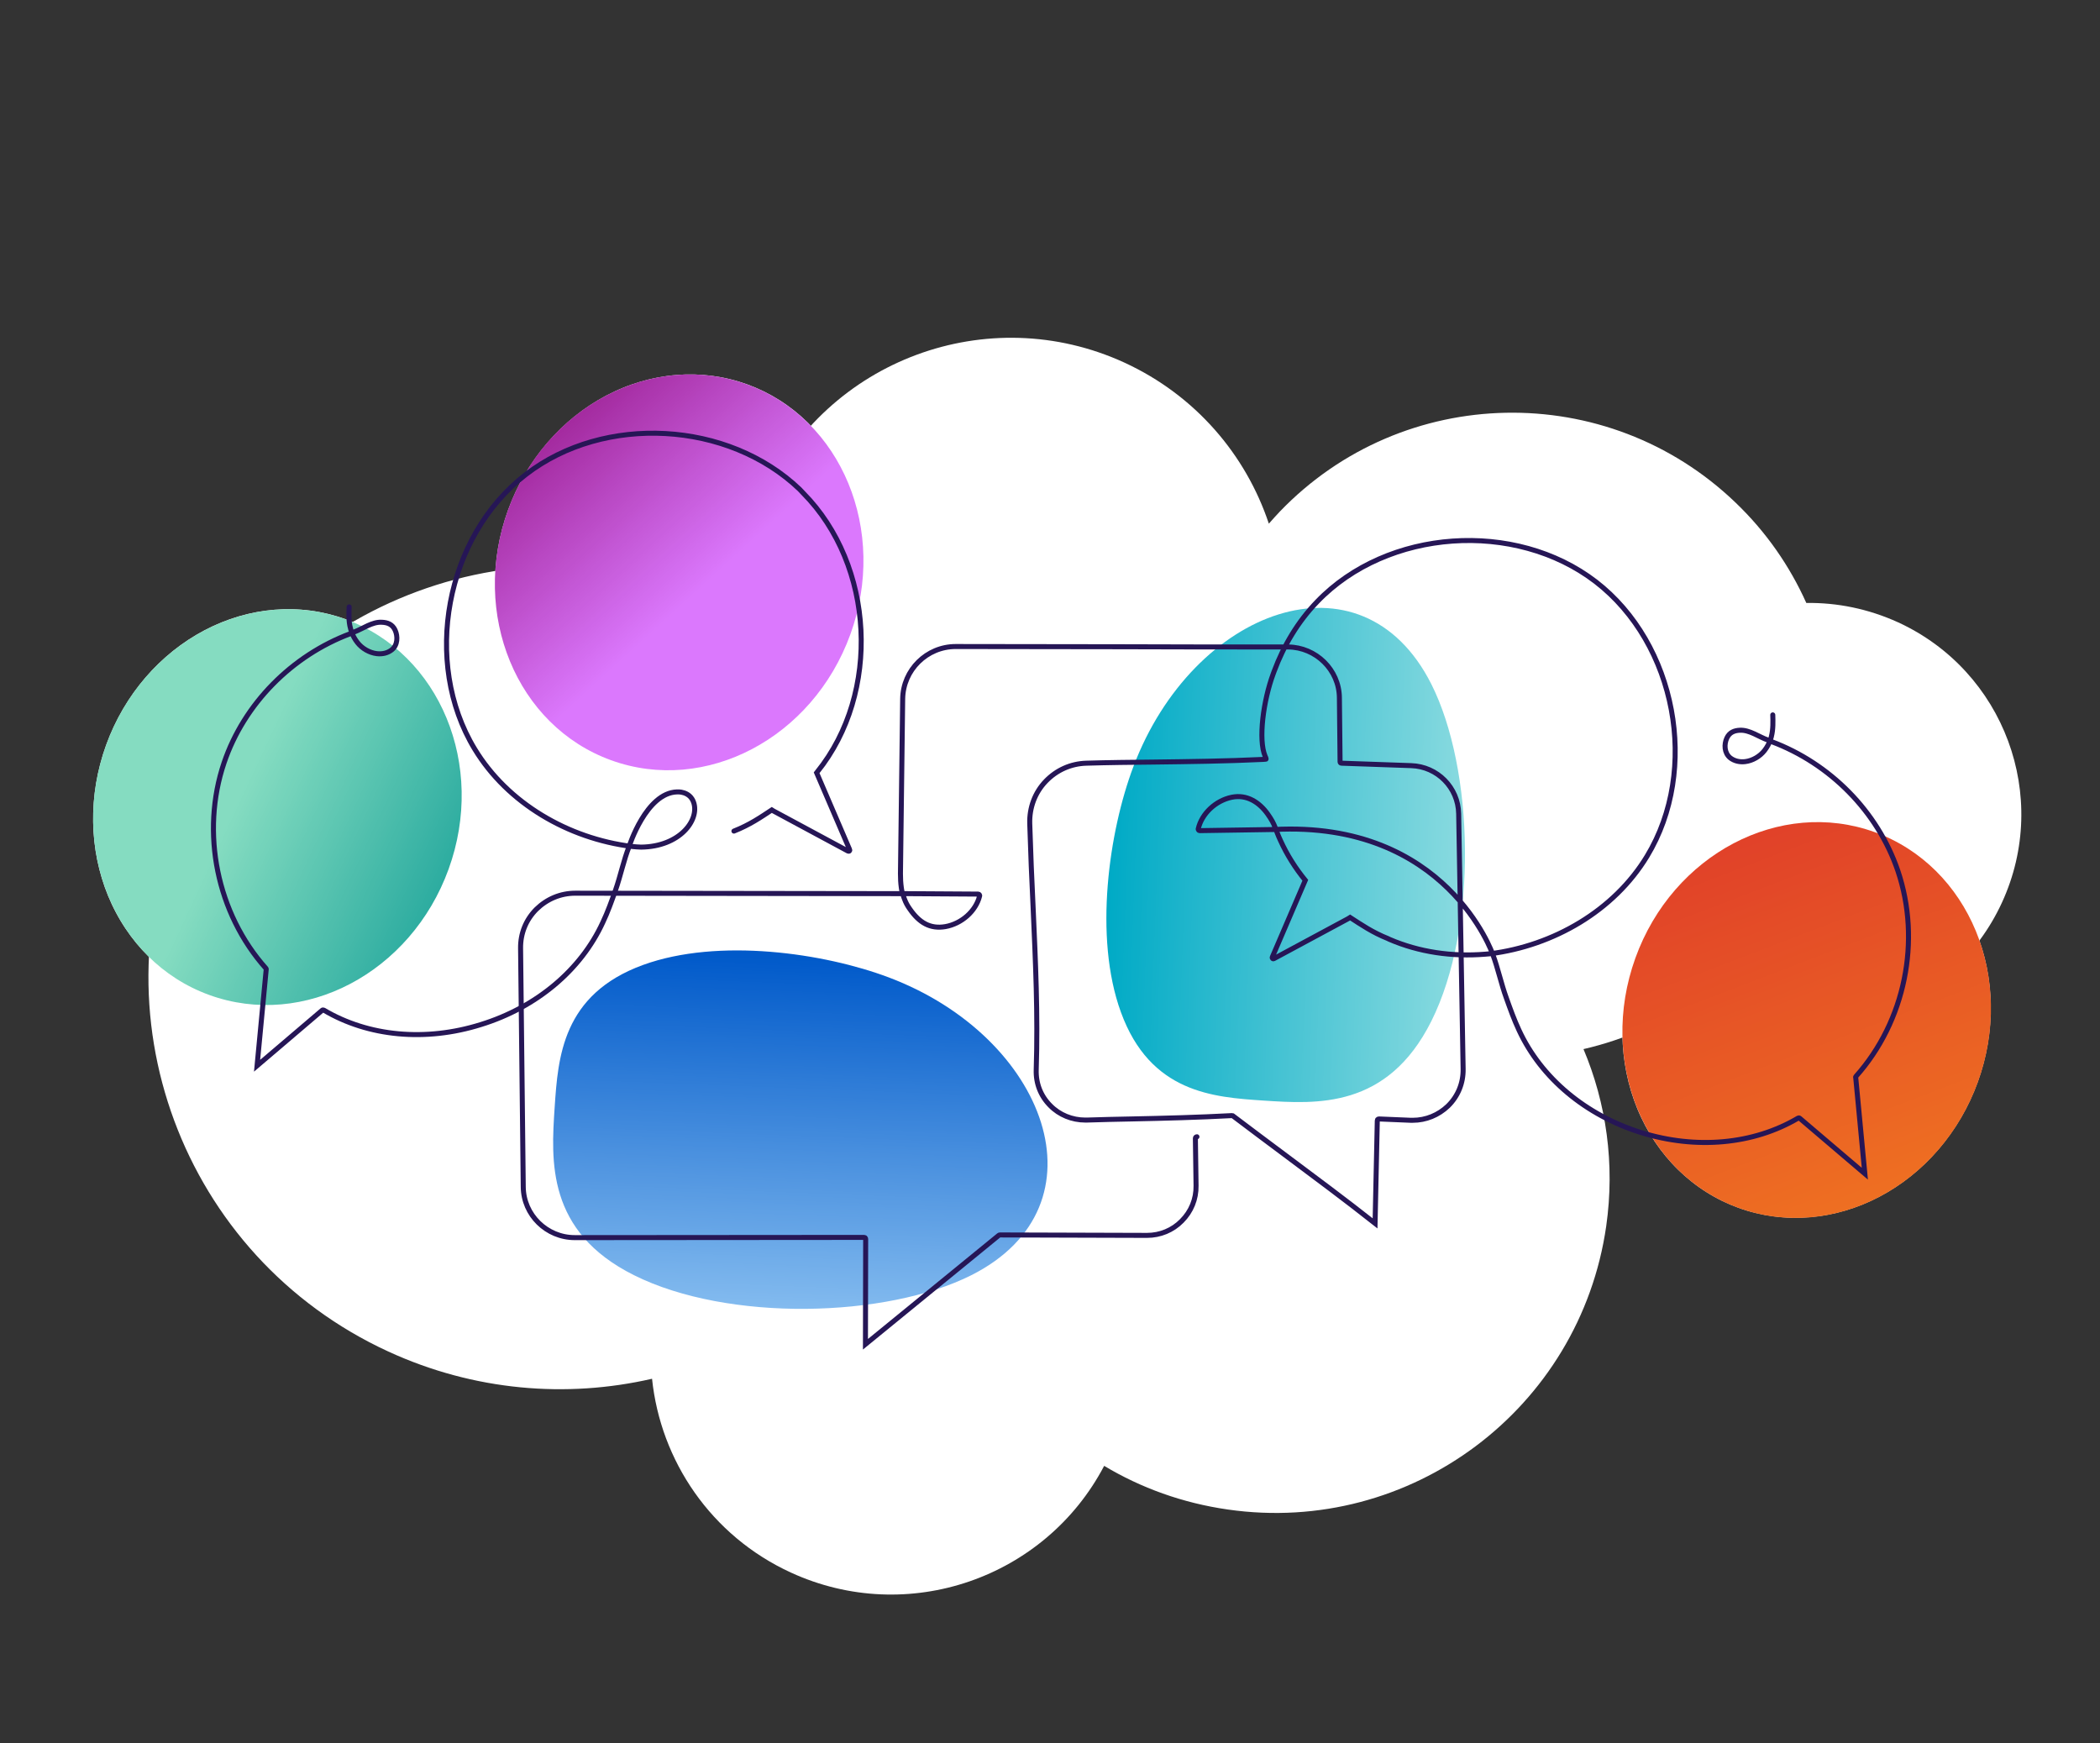 <?xml version="1.0" encoding="UTF-8"?>
<svg xmlns="http://www.w3.org/2000/svg" xmlns:xlink="http://www.w3.org/1999/xlink" width="942" zoomAndPan="magnify" viewBox="0 0 706.5 586.5" height="782" preserveAspectRatio="xMidYMid meet" version="1.2">
  <rect x="0" y="0" width="706.5" height="586.5" fill="#333333" stroke="none"/>
  <defs>
    <clipPath id="7d2ddee4ec">
      <path d="M 186 319 L 353 319 L 353 441 L 186 441 Z M 186 319 "></path>
    </clipPath>
    <clipPath id="8a6a8f2a6e">
      <path d="M 213.293 429.008 C 244.93 444.82 298.23 443.398 326.793 429.008 C 373.273 405.555 352.059 348.828 298.98 328.82 C 277.316 320.652 241.781 315.406 216.367 324.625 C 189.156 334.516 187.73 355.797 186.605 372.508 C 185.406 390.566 183.832 414.32 213.293 429.008 Z M 213.293 429.008 "></path>
    </clipPath>
    <linearGradient x1="87.742" gradientTransform="matrix(0.017,-0.461,0.627,0.024,-1038.731,439.03)" y1="2079.456" x2="383.601" gradientUnits="userSpaceOnUse" y2="2079.456" id="7cbb02b31a">
      <stop style="stop-color:#83bbef;stop-opacity:1;" offset="0"></stop>
      <stop style="stop-color:#83bbef;stop-opacity:1;" offset="0.062"></stop>
      <stop style="stop-color:#82baef;stop-opacity:1;" offset="0.066"></stop>
      <stop style="stop-color:#81b9ee;stop-opacity:1;" offset="0.07"></stop>
      <stop style="stop-color:#81b9ee;stop-opacity:1;" offset="0.074"></stop>
      <stop style="stop-color:#80b9ee;stop-opacity:1;" offset="0.078"></stop>
      <stop style="stop-color:#7fb8ee;stop-opacity:1;" offset="0.082"></stop>
      <stop style="stop-color:#7fb8ee;stop-opacity:1;" offset="0.086"></stop>
      <stop style="stop-color:#7eb7ee;stop-opacity:1;" offset="0.09"></stop>
      <stop style="stop-color:#7eb7ed;stop-opacity:1;" offset="0.094"></stop>
      <stop style="stop-color:#7db6ed;stop-opacity:1;" offset="0.098"></stop>
      <stop style="stop-color:#7cb6ed;stop-opacity:1;" offset="0.102"></stop>
      <stop style="stop-color:#7cb5ed;stop-opacity:1;" offset="0.105"></stop>
      <stop style="stop-color:#7bb5ed;stop-opacity:1;" offset="0.109"></stop>
      <stop style="stop-color:#7bb5ed;stop-opacity:1;" offset="0.113"></stop>
      <stop style="stop-color:#7ab4ec;stop-opacity:1;" offset="0.117"></stop>
      <stop style="stop-color:#79b4ec;stop-opacity:1;" offset="0.121"></stop>
      <stop style="stop-color:#79b3ec;stop-opacity:1;" offset="0.125"></stop>
      <stop style="stop-color:#78b3ec;stop-opacity:1;" offset="0.129"></stop>
      <stop style="stop-color:#78b2ec;stop-opacity:1;" offset="0.133"></stop>
      <stop style="stop-color:#77b2ec;stop-opacity:1;" offset="0.137"></stop>
      <stop style="stop-color:#76b2eb;stop-opacity:1;" offset="0.141"></stop>
      <stop style="stop-color:#76b1eb;stop-opacity:1;" offset="0.145"></stop>
      <stop style="stop-color:#75b1eb;stop-opacity:1;" offset="0.148"></stop>
      <stop style="stop-color:#75b0eb;stop-opacity:1;" offset="0.152"></stop>
      <stop style="stop-color:#74b0eb;stop-opacity:1;" offset="0.156"></stop>
      <stop style="stop-color:#74afeb;stop-opacity:1;" offset="0.16"></stop>
      <stop style="stop-color:#73afea;stop-opacity:1;" offset="0.164"></stop>
      <stop style="stop-color:#72aeea;stop-opacity:1;" offset="0.168"></stop>
      <stop style="stop-color:#72aeea;stop-opacity:1;" offset="0.172"></stop>
      <stop style="stop-color:#71aeea;stop-opacity:1;" offset="0.176"></stop>
      <stop style="stop-color:#71adea;stop-opacity:1;" offset="0.18"></stop>
      <stop style="stop-color:#70adea;stop-opacity:1;" offset="0.184"></stop>
      <stop style="stop-color:#6face9;stop-opacity:1;" offset="0.188"></stop>
      <stop style="stop-color:#6face9;stop-opacity:1;" offset="0.191"></stop>
      <stop style="stop-color:#6eabe9;stop-opacity:1;" offset="0.195"></stop>
      <stop style="stop-color:#6eabe9;stop-opacity:1;" offset="0.199"></stop>
      <stop style="stop-color:#6dabe9;stop-opacity:1;" offset="0.203"></stop>
      <stop style="stop-color:#6caae9;stop-opacity:1;" offset="0.207"></stop>
      <stop style="stop-color:#6caae8;stop-opacity:1;" offset="0.211"></stop>
      <stop style="stop-color:#6ba9e8;stop-opacity:1;" offset="0.215"></stop>
      <stop style="stop-color:#6ba9e8;stop-opacity:1;" offset="0.219"></stop>
      <stop style="stop-color:#6aa8e8;stop-opacity:1;" offset="0.223"></stop>
      <stop style="stop-color:#6aa8e8;stop-opacity:1;" offset="0.227"></stop>
      <stop style="stop-color:#69a7e7;stop-opacity:1;" offset="0.23"></stop>
      <stop style="stop-color:#68a7e7;stop-opacity:1;" offset="0.234"></stop>
      <stop style="stop-color:#68a7e7;stop-opacity:1;" offset="0.238"></stop>
      <stop style="stop-color:#67a6e7;stop-opacity:1;" offset="0.242"></stop>
      <stop style="stop-color:#67a6e7;stop-opacity:1;" offset="0.246"></stop>
      <stop style="stop-color:#66a5e7;stop-opacity:1;" offset="0.25"></stop>
      <stop style="stop-color:#65a5e6;stop-opacity:1;" offset="0.254"></stop>
      <stop style="stop-color:#65a4e6;stop-opacity:1;" offset="0.258"></stop>
      <stop style="stop-color:#64a4e6;stop-opacity:1;" offset="0.262"></stop>
      <stop style="stop-color:#64a3e6;stop-opacity:1;" offset="0.266"></stop>
      <stop style="stop-color:#63a3e6;stop-opacity:1;" offset="0.27"></stop>
      <stop style="stop-color:#62a3e6;stop-opacity:1;" offset="0.273"></stop>
      <stop style="stop-color:#62a2e5;stop-opacity:1;" offset="0.277"></stop>
      <stop style="stop-color:#61a2e5;stop-opacity:1;" offset="0.281"></stop>
      <stop style="stop-color:#61a1e5;stop-opacity:1;" offset="0.285"></stop>
      <stop style="stop-color:#60a1e5;stop-opacity:1;" offset="0.289"></stop>
      <stop style="stop-color:#5fa0e5;stop-opacity:1;" offset="0.293"></stop>
      <stop style="stop-color:#5fa0e5;stop-opacity:1;" offset="0.297"></stop>
      <stop style="stop-color:#5ea0e4;stop-opacity:1;" offset="0.301"></stop>
      <stop style="stop-color:#5e9fe4;stop-opacity:1;" offset="0.305"></stop>
      <stop style="stop-color:#5d9fe4;stop-opacity:1;" offset="0.309"></stop>
      <stop style="stop-color:#5d9ee4;stop-opacity:1;" offset="0.312"></stop>
      <stop style="stop-color:#5c9ee4;stop-opacity:1;" offset="0.316"></stop>
      <stop style="stop-color:#5b9de4;stop-opacity:1;" offset="0.32"></stop>
      <stop style="stop-color:#5b9de3;stop-opacity:1;" offset="0.324"></stop>
      <stop style="stop-color:#5a9ce3;stop-opacity:1;" offset="0.328"></stop>
      <stop style="stop-color:#5a9ce3;stop-opacity:1;" offset="0.332"></stop>
      <stop style="stop-color:#599ce3;stop-opacity:1;" offset="0.336"></stop>
      <stop style="stop-color:#589be3;stop-opacity:1;" offset="0.34"></stop>
      <stop style="stop-color:#589be3;stop-opacity:1;" offset="0.344"></stop>
      <stop style="stop-color:#579ae2;stop-opacity:1;" offset="0.348"></stop>
      <stop style="stop-color:#579ae2;stop-opacity:1;" offset="0.352"></stop>
      <stop style="stop-color:#5699e2;stop-opacity:1;" offset="0.355"></stop>
      <stop style="stop-color:#5599e2;stop-opacity:1;" offset="0.359"></stop>
      <stop style="stop-color:#5598e2;stop-opacity:1;" offset="0.363"></stop>
      <stop style="stop-color:#5498e2;stop-opacity:1;" offset="0.367"></stop>
      <stop style="stop-color:#5498e1;stop-opacity:1;" offset="0.371"></stop>
      <stop style="stop-color:#5397e1;stop-opacity:1;" offset="0.375"></stop>
      <stop style="stop-color:#5397e1;stop-opacity:1;" offset="0.379"></stop>
      <stop style="stop-color:#5296e1;stop-opacity:1;" offset="0.383"></stop>
      <stop style="stop-color:#5196e1;stop-opacity:1;" offset="0.387"></stop>
      <stop style="stop-color:#5195e1;stop-opacity:1;" offset="0.391"></stop>
      <stop style="stop-color:#5095e0;stop-opacity:1;" offset="0.395"></stop>
      <stop style="stop-color:#5095e0;stop-opacity:1;" offset="0.398"></stop>
      <stop style="stop-color:#4f94e0;stop-opacity:1;" offset="0.402"></stop>
      <stop style="stop-color:#4e94e0;stop-opacity:1;" offset="0.406"></stop>
      <stop style="stop-color:#4e93e0;stop-opacity:1;" offset="0.41"></stop>
      <stop style="stop-color:#4d93e0;stop-opacity:1;" offset="0.414"></stop>
      <stop style="stop-color:#4d92df;stop-opacity:1;" offset="0.418"></stop>
      <stop style="stop-color:#4c92df;stop-opacity:1;" offset="0.422"></stop>
      <stop style="stop-color:#4b91df;stop-opacity:1;" offset="0.426"></stop>
      <stop style="stop-color:#4b91df;stop-opacity:1;" offset="0.43"></stop>
      <stop style="stop-color:#4a91df;stop-opacity:1;" offset="0.434"></stop>
      <stop style="stop-color:#4a90df;stop-opacity:1;" offset="0.438"></stop>
      <stop style="stop-color:#4990de;stop-opacity:1;" offset="0.441"></stop>
      <stop style="stop-color:#498fde;stop-opacity:1;" offset="0.445"></stop>
      <stop style="stop-color:#488fde;stop-opacity:1;" offset="0.449"></stop>
      <stop style="stop-color:#478ede;stop-opacity:1;" offset="0.453"></stop>
      <stop style="stop-color:#478ede;stop-opacity:1;" offset="0.457"></stop>
      <stop style="stop-color:#468ede;stop-opacity:1;" offset="0.461"></stop>
      <stop style="stop-color:#468ddd;stop-opacity:1;" offset="0.465"></stop>
      <stop style="stop-color:#458ddd;stop-opacity:1;" offset="0.469"></stop>
      <stop style="stop-color:#448cdd;stop-opacity:1;" offset="0.473"></stop>
      <stop style="stop-color:#448cdd;stop-opacity:1;" offset="0.477"></stop>
      <stop style="stop-color:#438bdd;stop-opacity:1;" offset="0.48"></stop>
      <stop style="stop-color:#438bdd;stop-opacity:1;" offset="0.484"></stop>
      <stop style="stop-color:#428adc;stop-opacity:1;" offset="0.488"></stop>
      <stop style="stop-color:#418adc;stop-opacity:1;" offset="0.492"></stop>
      <stop style="stop-color:#418adc;stop-opacity:1;" offset="0.496"></stop>
      <stop style="stop-color:#4089dc;stop-opacity:1;" offset="0.5"></stop>
      <stop style="stop-color:#4089dc;stop-opacity:1;" offset="0.504"></stop>
      <stop style="stop-color:#3f88dc;stop-opacity:1;" offset="0.508"></stop>
      <stop style="stop-color:#3e88db;stop-opacity:1;" offset="0.512"></stop>
      <stop style="stop-color:#3e87db;stop-opacity:1;" offset="0.516"></stop>
      <stop style="stop-color:#3d87db;stop-opacity:1;" offset="0.52"></stop>
      <stop style="stop-color:#3d86db;stop-opacity:1;" offset="0.523"></stop>
      <stop style="stop-color:#3c86db;stop-opacity:1;" offset="0.527"></stop>
      <stop style="stop-color:#3c86db;stop-opacity:1;" offset="0.531"></stop>
      <stop style="stop-color:#3b85da;stop-opacity:1;" offset="0.535"></stop>
      <stop style="stop-color:#3a85da;stop-opacity:1;" offset="0.539"></stop>
      <stop style="stop-color:#3a84da;stop-opacity:1;" offset="0.543"></stop>
      <stop style="stop-color:#3984da;stop-opacity:1;" offset="0.547"></stop>
      <stop style="stop-color:#3983da;stop-opacity:1;" offset="0.551"></stop>
      <stop style="stop-color:#3883da;stop-opacity:1;" offset="0.555"></stop>
      <stop style="stop-color:#3783d9;stop-opacity:1;" offset="0.559"></stop>
      <stop style="stop-color:#3782d9;stop-opacity:1;" offset="0.562"></stop>
      <stop style="stop-color:#3682d9;stop-opacity:1;" offset="0.566"></stop>
      <stop style="stop-color:#3681d9;stop-opacity:1;" offset="0.57"></stop>
      <stop style="stop-color:#3581d9;stop-opacity:1;" offset="0.574"></stop>
      <stop style="stop-color:#3480d9;stop-opacity:1;" offset="0.578"></stop>
      <stop style="stop-color:#3480d8;stop-opacity:1;" offset="0.582"></stop>
      <stop style="stop-color:#337fd8;stop-opacity:1;" offset="0.586"></stop>
      <stop style="stop-color:#337fd8;stop-opacity:1;" offset="0.59"></stop>
      <stop style="stop-color:#327fd8;stop-opacity:1;" offset="0.594"></stop>
      <stop style="stop-color:#327ed8;stop-opacity:1;" offset="0.598"></stop>
      <stop style="stop-color:#317ed8;stop-opacity:1;" offset="0.602"></stop>
      <stop style="stop-color:#307dd7;stop-opacity:1;" offset="0.605"></stop>
      <stop style="stop-color:#307dd7;stop-opacity:1;" offset="0.609"></stop>
      <stop style="stop-color:#2f7cd7;stop-opacity:1;" offset="0.613"></stop>
      <stop style="stop-color:#2f7cd7;stop-opacity:1;" offset="0.617"></stop>
      <stop style="stop-color:#2e7cd7;stop-opacity:1;" offset="0.621"></stop>
      <stop style="stop-color:#2d7bd7;stop-opacity:1;" offset="0.625"></stop>
      <stop style="stop-color:#2d7bd6;stop-opacity:1;" offset="0.629"></stop>
      <stop style="stop-color:#2c7ad6;stop-opacity:1;" offset="0.633"></stop>
      <stop style="stop-color:#2c7ad6;stop-opacity:1;" offset="0.637"></stop>
      <stop style="stop-color:#2b79d6;stop-opacity:1;" offset="0.641"></stop>
      <stop style="stop-color:#2a79d6;stop-opacity:1;" offset="0.645"></stop>
      <stop style="stop-color:#2a78d6;stop-opacity:1;" offset="0.648"></stop>
      <stop style="stop-color:#2978d5;stop-opacity:1;" offset="0.652"></stop>
      <stop style="stop-color:#2978d5;stop-opacity:1;" offset="0.656"></stop>
      <stop style="stop-color:#2877d5;stop-opacity:1;" offset="0.66"></stop>
      <stop style="stop-color:#2777d5;stop-opacity:1;" offset="0.664"></stop>
      <stop style="stop-color:#2776d5;stop-opacity:1;" offset="0.668"></stop>
      <stop style="stop-color:#2676d5;stop-opacity:1;" offset="0.672"></stop>
      <stop style="stop-color:#2675d4;stop-opacity:1;" offset="0.676"></stop>
      <stop style="stop-color:#2575d4;stop-opacity:1;" offset="0.68"></stop>
      <stop style="stop-color:#2574d4;stop-opacity:1;" offset="0.684"></stop>
      <stop style="stop-color:#2474d4;stop-opacity:1;" offset="0.688"></stop>
      <stop style="stop-color:#2374d4;stop-opacity:1;" offset="0.691"></stop>
      <stop style="stop-color:#2373d4;stop-opacity:1;" offset="0.695"></stop>
      <stop style="stop-color:#2273d3;stop-opacity:1;" offset="0.699"></stop>
      <stop style="stop-color:#2272d3;stop-opacity:1;" offset="0.703"></stop>
      <stop style="stop-color:#2172d3;stop-opacity:1;" offset="0.707"></stop>
      <stop style="stop-color:#2071d3;stop-opacity:1;" offset="0.711"></stop>
      <stop style="stop-color:#2071d3;stop-opacity:1;" offset="0.715"></stop>
      <stop style="stop-color:#1f71d3;stop-opacity:1;" offset="0.719"></stop>
      <stop style="stop-color:#1f70d2;stop-opacity:1;" offset="0.723"></stop>
      <stop style="stop-color:#1e70d2;stop-opacity:1;" offset="0.727"></stop>
      <stop style="stop-color:#1d6fd2;stop-opacity:1;" offset="0.73"></stop>
      <stop style="stop-color:#1d6fd2;stop-opacity:1;" offset="0.734"></stop>
      <stop style="stop-color:#1c6ed2;stop-opacity:1;" offset="0.738"></stop>
      <stop style="stop-color:#1c6ed2;stop-opacity:1;" offset="0.742"></stop>
      <stop style="stop-color:#1b6dd1;stop-opacity:1;" offset="0.746"></stop>
      <stop style="stop-color:#1b6dd1;stop-opacity:1;" offset="0.75"></stop>
      <stop style="stop-color:#1a6dd1;stop-opacity:1;" offset="0.754"></stop>
      <stop style="stop-color:#196cd1;stop-opacity:1;" offset="0.758"></stop>
      <stop style="stop-color:#196cd1;stop-opacity:1;" offset="0.762"></stop>
      <stop style="stop-color:#186bd1;stop-opacity:1;" offset="0.766"></stop>
      <stop style="stop-color:#186bd0;stop-opacity:1;" offset="0.77"></stop>
      <stop style="stop-color:#176ad0;stop-opacity:1;" offset="0.773"></stop>
      <stop style="stop-color:#166ad0;stop-opacity:1;" offset="0.777"></stop>
      <stop style="stop-color:#1669d0;stop-opacity:1;" offset="0.781"></stop>
      <stop style="stop-color:#1569d0;stop-opacity:1;" offset="0.785"></stop>
      <stop style="stop-color:#1569d0;stop-opacity:1;" offset="0.789"></stop>
      <stop style="stop-color:#1468cf;stop-opacity:1;" offset="0.793"></stop>
      <stop style="stop-color:#1368cf;stop-opacity:1;" offset="0.797"></stop>
      <stop style="stop-color:#1367cf;stop-opacity:1;" offset="0.801"></stop>
      <stop style="stop-color:#1267cf;stop-opacity:1;" offset="0.805"></stop>
      <stop style="stop-color:#1266cf;stop-opacity:1;" offset="0.809"></stop>
      <stop style="stop-color:#1166cf;stop-opacity:1;" offset="0.812"></stop>
      <stop style="stop-color:#1066ce;stop-opacity:1;" offset="0.816"></stop>
      <stop style="stop-color:#1065ce;stop-opacity:1;" offset="0.82"></stop>
      <stop style="stop-color:#0f65ce;stop-opacity:1;" offset="0.824"></stop>
      <stop style="stop-color:#0f64ce;stop-opacity:1;" offset="0.828"></stop>
      <stop style="stop-color:#0e64ce;stop-opacity:1;" offset="0.832"></stop>
      <stop style="stop-color:#0e63ce;stop-opacity:1;" offset="0.836"></stop>
      <stop style="stop-color:#0d63cd;stop-opacity:1;" offset="0.84"></stop>
      <stop style="stop-color:#0c62cd;stop-opacity:1;" offset="0.844"></stop>
      <stop style="stop-color:#0c62cd;stop-opacity:1;" offset="0.848"></stop>
      <stop style="stop-color:#0b62cd;stop-opacity:1;" offset="0.852"></stop>
      <stop style="stop-color:#0b61cd;stop-opacity:1;" offset="0.855"></stop>
      <stop style="stop-color:#0a61cd;stop-opacity:1;" offset="0.859"></stop>
      <stop style="stop-color:#0960cc;stop-opacity:1;" offset="0.863"></stop>
      <stop style="stop-color:#0960cc;stop-opacity:1;" offset="0.867"></stop>
      <stop style="stop-color:#085fcc;stop-opacity:1;" offset="0.871"></stop>
      <stop style="stop-color:#085fcc;stop-opacity:1;" offset="0.875"></stop>
      <stop style="stop-color:#075fcc;stop-opacity:1;" offset="0.879"></stop>
      <stop style="stop-color:#065ecc;stop-opacity:1;" offset="0.883"></stop>
      <stop style="stop-color:#065ecb;stop-opacity:1;" offset="0.887"></stop>
      <stop style="stop-color:#055dcb;stop-opacity:1;" offset="0.891"></stop>
      <stop style="stop-color:#055dcb;stop-opacity:1;" offset="0.895"></stop>
      <stop style="stop-color:#045ccb;stop-opacity:1;" offset="0.898"></stop>
      <stop style="stop-color:#045ccb;stop-opacity:1;" offset="0.902"></stop>
      <stop style="stop-color:#035bcb;stop-opacity:1;" offset="0.906"></stop>
      <stop style="stop-color:#025bca;stop-opacity:1;" offset="0.91"></stop>
      <stop style="stop-color:#025bca;stop-opacity:1;" offset="0.914"></stop>
      <stop style="stop-color:#015aca;stop-opacity:1;" offset="0.922"></stop>
      <stop style="stop-color:#015aca;stop-opacity:1;" offset="0.938"></stop>
      <stop style="stop-color:#015aca;stop-opacity:1;" offset="1"></stop>
    </linearGradient>
    <clipPath id="821bf6654c">
      <path d="M 372 204 L 493 204 L 493 371 L 372 371 Z M 372 204 "></path>
    </clipPath>
    <clipPath id="e978d6e0f1">
      <path d="M 481.527 343.582 C 497.344 311.961 495.922 258.68 481.527 230.129 C 458.062 183.668 401.312 204.875 381.297 257.93 C 373.125 279.586 367.875 315.18 377.098 340.508 C 386.992 367.711 408.285 369.137 425 370.258 C 443.066 371.457 466.758 373.031 481.527 343.582 Z M 481.527 343.582 "></path>
    </clipPath>
    <linearGradient x1="165.78" gradientTransform="matrix(-0.461,-0.017,0.024,-0.627,516.911,1876.967)" y1="2526.829" x2="461.639" gradientUnits="userSpaceOnUse" y2="2526.829" id="a51e0c71a6">
      <stop style="stop-color:#8bdbe0;stop-opacity:1;" offset="0"></stop>
      <stop style="stop-color:#8bdbe0;stop-opacity:1;" offset="0.031"></stop>
      <stop style="stop-color:#8bdbe0;stop-opacity:1;" offset="0.047"></stop>
      <stop style="stop-color:#8bdbe0;stop-opacity:1;" offset="0.055"></stop>
      <stop style="stop-color:#8adbe0;stop-opacity:1;" offset="0.059"></stop>
      <stop style="stop-color:#8adbe0;stop-opacity:1;" offset="0.062"></stop>
      <stop style="stop-color:#89dae0;stop-opacity:1;" offset="0.066"></stop>
      <stop style="stop-color:#89dadf;stop-opacity:1;" offset="0.07"></stop>
      <stop style="stop-color:#88dadf;stop-opacity:1;" offset="0.074"></stop>
      <stop style="stop-color:#87dadf;stop-opacity:1;" offset="0.078"></stop>
      <stop style="stop-color:#87dadf;stop-opacity:1;" offset="0.082"></stop>
      <stop style="stop-color:#86d9df;stop-opacity:1;" offset="0.086"></stop>
      <stop style="stop-color:#86d9df;stop-opacity:1;" offset="0.09"></stop>
      <stop style="stop-color:#85d9df;stop-opacity:1;" offset="0.094"></stop>
      <stop style="stop-color:#84d9df;stop-opacity:1;" offset="0.098"></stop>
      <stop style="stop-color:#84d8df;stop-opacity:1;" offset="0.102"></stop>
      <stop style="stop-color:#83d8de;stop-opacity:1;" offset="0.105"></stop>
      <stop style="stop-color:#82d8de;stop-opacity:1;" offset="0.109"></stop>
      <stop style="stop-color:#82d8de;stop-opacity:1;" offset="0.113"></stop>
      <stop style="stop-color:#81d8de;stop-opacity:1;" offset="0.117"></stop>
      <stop style="stop-color:#81d7de;stop-opacity:1;" offset="0.121"></stop>
      <stop style="stop-color:#80d7de;stop-opacity:1;" offset="0.125"></stop>
      <stop style="stop-color:#7fd7de;stop-opacity:1;" offset="0.129"></stop>
      <stop style="stop-color:#7fd7de;stop-opacity:1;" offset="0.133"></stop>
      <stop style="stop-color:#7ed7dd;stop-opacity:1;" offset="0.137"></stop>
      <stop style="stop-color:#7ed6dd;stop-opacity:1;" offset="0.141"></stop>
      <stop style="stop-color:#7dd6dd;stop-opacity:1;" offset="0.145"></stop>
      <stop style="stop-color:#7cd6dd;stop-opacity:1;" offset="0.148"></stop>
      <stop style="stop-color:#7cd6dd;stop-opacity:1;" offset="0.152"></stop>
      <stop style="stop-color:#7bd5dd;stop-opacity:1;" offset="0.156"></stop>
      <stop style="stop-color:#7ad5dd;stop-opacity:1;" offset="0.16"></stop>
      <stop style="stop-color:#7ad5dd;stop-opacity:1;" offset="0.164"></stop>
      <stop style="stop-color:#79d5dd;stop-opacity:1;" offset="0.168"></stop>
      <stop style="stop-color:#79d5dc;stop-opacity:1;" offset="0.172"></stop>
      <stop style="stop-color:#78d4dc;stop-opacity:1;" offset="0.176"></stop>
      <stop style="stop-color:#77d4dc;stop-opacity:1;" offset="0.18"></stop>
      <stop style="stop-color:#77d4dc;stop-opacity:1;" offset="0.184"></stop>
      <stop style="stop-color:#76d4dc;stop-opacity:1;" offset="0.188"></stop>
      <stop style="stop-color:#76d3dc;stop-opacity:1;" offset="0.191"></stop>
      <stop style="stop-color:#75d3dc;stop-opacity:1;" offset="0.195"></stop>
      <stop style="stop-color:#74d3dc;stop-opacity:1;" offset="0.199"></stop>
      <stop style="stop-color:#74d3dc;stop-opacity:1;" offset="0.203"></stop>
      <stop style="stop-color:#73d3db;stop-opacity:1;" offset="0.207"></stop>
      <stop style="stop-color:#72d2db;stop-opacity:1;" offset="0.211"></stop>
      <stop style="stop-color:#72d2db;stop-opacity:1;" offset="0.215"></stop>
      <stop style="stop-color:#71d2db;stop-opacity:1;" offset="0.219"></stop>
      <stop style="stop-color:#71d2db;stop-opacity:1;" offset="0.223"></stop>
      <stop style="stop-color:#70d2db;stop-opacity:1;" offset="0.227"></stop>
      <stop style="stop-color:#6fd1db;stop-opacity:1;" offset="0.23"></stop>
      <stop style="stop-color:#6fd1db;stop-opacity:1;" offset="0.234"></stop>
      <stop style="stop-color:#6ed1da;stop-opacity:1;" offset="0.238"></stop>
      <stop style="stop-color:#6dd1da;stop-opacity:1;" offset="0.242"></stop>
      <stop style="stop-color:#6dd0da;stop-opacity:1;" offset="0.246"></stop>
      <stop style="stop-color:#6cd0da;stop-opacity:1;" offset="0.25"></stop>
      <stop style="stop-color:#6cd0da;stop-opacity:1;" offset="0.254"></stop>
      <stop style="stop-color:#6bd0da;stop-opacity:1;" offset="0.258"></stop>
      <stop style="stop-color:#6ad0da;stop-opacity:1;" offset="0.262"></stop>
      <stop style="stop-color:#6acfda;stop-opacity:1;" offset="0.266"></stop>
      <stop style="stop-color:#69cfda;stop-opacity:1;" offset="0.27"></stop>
      <stop style="stop-color:#69cfd9;stop-opacity:1;" offset="0.273"></stop>
      <stop style="stop-color:#68cfd9;stop-opacity:1;" offset="0.277"></stop>
      <stop style="stop-color:#67ced9;stop-opacity:1;" offset="0.281"></stop>
      <stop style="stop-color:#67ced9;stop-opacity:1;" offset="0.285"></stop>
      <stop style="stop-color:#66ced9;stop-opacity:1;" offset="0.289"></stop>
      <stop style="stop-color:#65ced9;stop-opacity:1;" offset="0.293"></stop>
      <stop style="stop-color:#65ced9;stop-opacity:1;" offset="0.297"></stop>
      <stop style="stop-color:#64cdd9;stop-opacity:1;" offset="0.301"></stop>
      <stop style="stop-color:#64cdd9;stop-opacity:1;" offset="0.305"></stop>
      <stop style="stop-color:#63cdd8;stop-opacity:1;" offset="0.309"></stop>
      <stop style="stop-color:#62cdd8;stop-opacity:1;" offset="0.312"></stop>
      <stop style="stop-color:#62cdd8;stop-opacity:1;" offset="0.316"></stop>
      <stop style="stop-color:#61ccd8;stop-opacity:1;" offset="0.32"></stop>
      <stop style="stop-color:#61ccd8;stop-opacity:1;" offset="0.324"></stop>
      <stop style="stop-color:#60ccd8;stop-opacity:1;" offset="0.328"></stop>
      <stop style="stop-color:#5fccd8;stop-opacity:1;" offset="0.332"></stop>
      <stop style="stop-color:#5fcbd8;stop-opacity:1;" offset="0.336"></stop>
      <stop style="stop-color:#5ecbd7;stop-opacity:1;" offset="0.34"></stop>
      <stop style="stop-color:#5dcbd7;stop-opacity:1;" offset="0.344"></stop>
      <stop style="stop-color:#5dcbd7;stop-opacity:1;" offset="0.348"></stop>
      <stop style="stop-color:#5ccbd7;stop-opacity:1;" offset="0.352"></stop>
      <stop style="stop-color:#5ccad7;stop-opacity:1;" offset="0.355"></stop>
      <stop style="stop-color:#5bcad7;stop-opacity:1;" offset="0.359"></stop>
      <stop style="stop-color:#5acad7;stop-opacity:1;" offset="0.363"></stop>
      <stop style="stop-color:#5acad7;stop-opacity:1;" offset="0.367"></stop>
      <stop style="stop-color:#59c9d7;stop-opacity:1;" offset="0.371"></stop>
      <stop style="stop-color:#58c9d6;stop-opacity:1;" offset="0.375"></stop>
      <stop style="stop-color:#58c9d6;stop-opacity:1;" offset="0.379"></stop>
      <stop style="stop-color:#57c9d6;stop-opacity:1;" offset="0.383"></stop>
      <stop style="stop-color:#57c9d6;stop-opacity:1;" offset="0.387"></stop>
      <stop style="stop-color:#56c8d6;stop-opacity:1;" offset="0.391"></stop>
      <stop style="stop-color:#55c8d6;stop-opacity:1;" offset="0.395"></stop>
      <stop style="stop-color:#55c8d6;stop-opacity:1;" offset="0.398"></stop>
      <stop style="stop-color:#54c8d6;stop-opacity:1;" offset="0.402"></stop>
      <stop style="stop-color:#54c8d6;stop-opacity:1;" offset="0.406"></stop>
      <stop style="stop-color:#53c7d5;stop-opacity:1;" offset="0.41"></stop>
      <stop style="stop-color:#52c7d5;stop-opacity:1;" offset="0.414"></stop>
      <stop style="stop-color:#52c7d5;stop-opacity:1;" offset="0.418"></stop>
      <stop style="stop-color:#51c7d5;stop-opacity:1;" offset="0.422"></stop>
      <stop style="stop-color:#50c6d5;stop-opacity:1;" offset="0.426"></stop>
      <stop style="stop-color:#50c6d5;stop-opacity:1;" offset="0.43"></stop>
      <stop style="stop-color:#4fc6d5;stop-opacity:1;" offset="0.434"></stop>
      <stop style="stop-color:#4fc6d5;stop-opacity:1;" offset="0.438"></stop>
      <stop style="stop-color:#4ec6d4;stop-opacity:1;" offset="0.441"></stop>
      <stop style="stop-color:#4dc5d4;stop-opacity:1;" offset="0.445"></stop>
      <stop style="stop-color:#4dc5d4;stop-opacity:1;" offset="0.449"></stop>
      <stop style="stop-color:#4cc5d4;stop-opacity:1;" offset="0.453"></stop>
      <stop style="stop-color:#4bc5d4;stop-opacity:1;" offset="0.457"></stop>
      <stop style="stop-color:#4bc4d4;stop-opacity:1;" offset="0.461"></stop>
      <stop style="stop-color:#4ac4d4;stop-opacity:1;" offset="0.465"></stop>
      <stop style="stop-color:#4ac4d4;stop-opacity:1;" offset="0.469"></stop>
      <stop style="stop-color:#49c4d4;stop-opacity:1;" offset="0.473"></stop>
      <stop style="stop-color:#48c4d3;stop-opacity:1;" offset="0.477"></stop>
      <stop style="stop-color:#48c3d3;stop-opacity:1;" offset="0.48"></stop>
      <stop style="stop-color:#47c3d3;stop-opacity:1;" offset="0.484"></stop>
      <stop style="stop-color:#47c3d3;stop-opacity:1;" offset="0.488"></stop>
      <stop style="stop-color:#46c3d3;stop-opacity:1;" offset="0.492"></stop>
      <stop style="stop-color:#45c3d3;stop-opacity:1;" offset="0.496"></stop>
      <stop style="stop-color:#45c2d3;stop-opacity:1;" offset="0.5"></stop>
      <stop style="stop-color:#44c2d3;stop-opacity:1;" offset="0.504"></stop>
      <stop style="stop-color:#43c2d3;stop-opacity:1;" offset="0.508"></stop>
      <stop style="stop-color:#43c2d2;stop-opacity:1;" offset="0.512"></stop>
      <stop style="stop-color:#42c1d2;stop-opacity:1;" offset="0.516"></stop>
      <stop style="stop-color:#42c1d2;stop-opacity:1;" offset="0.52"></stop>
      <stop style="stop-color:#41c1d2;stop-opacity:1;" offset="0.523"></stop>
      <stop style="stop-color:#40c1d2;stop-opacity:1;" offset="0.527"></stop>
      <stop style="stop-color:#40c1d2;stop-opacity:1;" offset="0.531"></stop>
      <stop style="stop-color:#3fc0d2;stop-opacity:1;" offset="0.535"></stop>
      <stop style="stop-color:#3fc0d2;stop-opacity:1;" offset="0.539"></stop>
      <stop style="stop-color:#3ec0d1;stop-opacity:1;" offset="0.543"></stop>
      <stop style="stop-color:#3dc0d1;stop-opacity:1;" offset="0.547"></stop>
      <stop style="stop-color:#3dbfd1;stop-opacity:1;" offset="0.551"></stop>
      <stop style="stop-color:#3cbfd1;stop-opacity:1;" offset="0.555"></stop>
      <stop style="stop-color:#3bbfd1;stop-opacity:1;" offset="0.559"></stop>
      <stop style="stop-color:#3bbfd1;stop-opacity:1;" offset="0.562"></stop>
      <stop style="stop-color:#3abfd1;stop-opacity:1;" offset="0.566"></stop>
      <stop style="stop-color:#3abed1;stop-opacity:1;" offset="0.57"></stop>
      <stop style="stop-color:#39bed1;stop-opacity:1;" offset="0.574"></stop>
      <stop style="stop-color:#38bed0;stop-opacity:1;" offset="0.578"></stop>
      <stop style="stop-color:#38bed0;stop-opacity:1;" offset="0.582"></stop>
      <stop style="stop-color:#37bdd0;stop-opacity:1;" offset="0.586"></stop>
      <stop style="stop-color:#36bdd0;stop-opacity:1;" offset="0.59"></stop>
      <stop style="stop-color:#36bdd0;stop-opacity:1;" offset="0.594"></stop>
      <stop style="stop-color:#35bdd0;stop-opacity:1;" offset="0.598"></stop>
      <stop style="stop-color:#35bdd0;stop-opacity:1;" offset="0.602"></stop>
      <stop style="stop-color:#34bcd0;stop-opacity:1;" offset="0.605"></stop>
      <stop style="stop-color:#33bccf;stop-opacity:1;" offset="0.609"></stop>
      <stop style="stop-color:#33bccf;stop-opacity:1;" offset="0.613"></stop>
      <stop style="stop-color:#32bccf;stop-opacity:1;" offset="0.617"></stop>
      <stop style="stop-color:#32bccf;stop-opacity:1;" offset="0.621"></stop>
      <stop style="stop-color:#31bbcf;stop-opacity:1;" offset="0.625"></stop>
      <stop style="stop-color:#30bbcf;stop-opacity:1;" offset="0.629"></stop>
      <stop style="stop-color:#30bbcf;stop-opacity:1;" offset="0.633"></stop>
      <stop style="stop-color:#2fbbcf;stop-opacity:1;" offset="0.637"></stop>
      <stop style="stop-color:#2ebacf;stop-opacity:1;" offset="0.641"></stop>
      <stop style="stop-color:#2ebace;stop-opacity:1;" offset="0.645"></stop>
      <stop style="stop-color:#2dbace;stop-opacity:1;" offset="0.648"></stop>
      <stop style="stop-color:#2dbace;stop-opacity:1;" offset="0.652"></stop>
      <stop style="stop-color:#2cbace;stop-opacity:1;" offset="0.656"></stop>
      <stop style="stop-color:#2bb9ce;stop-opacity:1;" offset="0.66"></stop>
      <stop style="stop-color:#2bb9ce;stop-opacity:1;" offset="0.664"></stop>
      <stop style="stop-color:#2ab9ce;stop-opacity:1;" offset="0.668"></stop>
      <stop style="stop-color:#29b9ce;stop-opacity:1;" offset="0.672"></stop>
      <stop style="stop-color:#29b8ce;stop-opacity:1;" offset="0.676"></stop>
      <stop style="stop-color:#28b8cd;stop-opacity:1;" offset="0.68"></stop>
      <stop style="stop-color:#28b8cd;stop-opacity:1;" offset="0.684"></stop>
      <stop style="stop-color:#27b8cd;stop-opacity:1;" offset="0.688"></stop>
      <stop style="stop-color:#26b8cd;stop-opacity:1;" offset="0.691"></stop>
      <stop style="stop-color:#26b7cd;stop-opacity:1;" offset="0.695"></stop>
      <stop style="stop-color:#25b7cd;stop-opacity:1;" offset="0.699"></stop>
      <stop style="stop-color:#25b7cd;stop-opacity:1;" offset="0.703"></stop>
      <stop style="stop-color:#24b7cd;stop-opacity:1;" offset="0.707"></stop>
      <stop style="stop-color:#23b7cc;stop-opacity:1;" offset="0.711"></stop>
      <stop style="stop-color:#23b6cc;stop-opacity:1;" offset="0.715"></stop>
      <stop style="stop-color:#22b6cc;stop-opacity:1;" offset="0.719"></stop>
      <stop style="stop-color:#21b6cc;stop-opacity:1;" offset="0.723"></stop>
      <stop style="stop-color:#21b6cc;stop-opacity:1;" offset="0.727"></stop>
      <stop style="stop-color:#20b5cc;stop-opacity:1;" offset="0.73"></stop>
      <stop style="stop-color:#20b5cc;stop-opacity:1;" offset="0.734"></stop>
      <stop style="stop-color:#1fb5cc;stop-opacity:1;" offset="0.738"></stop>
      <stop style="stop-color:#1eb5cc;stop-opacity:1;" offset="0.742"></stop>
      <stop style="stop-color:#1eb5cb;stop-opacity:1;" offset="0.746"></stop>
      <stop style="stop-color:#1db4cb;stop-opacity:1;" offset="0.75"></stop>
      <stop style="stop-color:#1db4cb;stop-opacity:1;" offset="0.754"></stop>
      <stop style="stop-color:#1cb4cb;stop-opacity:1;" offset="0.758"></stop>
      <stop style="stop-color:#1bb4cb;stop-opacity:1;" offset="0.762"></stop>
      <stop style="stop-color:#1bb3cb;stop-opacity:1;" offset="0.766"></stop>
      <stop style="stop-color:#1ab3cb;stop-opacity:1;" offset="0.77"></stop>
      <stop style="stop-color:#19b3cb;stop-opacity:1;" offset="0.773"></stop>
      <stop style="stop-color:#19b3cb;stop-opacity:1;" offset="0.777"></stop>
      <stop style="stop-color:#18b3ca;stop-opacity:1;" offset="0.781"></stop>
      <stop style="stop-color:#18b2ca;stop-opacity:1;" offset="0.785"></stop>
      <stop style="stop-color:#17b2ca;stop-opacity:1;" offset="0.789"></stop>
      <stop style="stop-color:#16b2ca;stop-opacity:1;" offset="0.793"></stop>
      <stop style="stop-color:#16b2ca;stop-opacity:1;" offset="0.797"></stop>
      <stop style="stop-color:#15b2ca;stop-opacity:1;" offset="0.801"></stop>
      <stop style="stop-color:#14b1ca;stop-opacity:1;" offset="0.805"></stop>
      <stop style="stop-color:#14b1ca;stop-opacity:1;" offset="0.809"></stop>
      <stop style="stop-color:#13b1c9;stop-opacity:1;" offset="0.812"></stop>
      <stop style="stop-color:#13b1c9;stop-opacity:1;" offset="0.816"></stop>
      <stop style="stop-color:#12b0c9;stop-opacity:1;" offset="0.82"></stop>
      <stop style="stop-color:#11b0c9;stop-opacity:1;" offset="0.824"></stop>
      <stop style="stop-color:#11b0c9;stop-opacity:1;" offset="0.828"></stop>
      <stop style="stop-color:#10b0c9;stop-opacity:1;" offset="0.832"></stop>
      <stop style="stop-color:#10b0c9;stop-opacity:1;" offset="0.836"></stop>
      <stop style="stop-color:#0fafc9;stop-opacity:1;" offset="0.84"></stop>
      <stop style="stop-color:#0eafc9;stop-opacity:1;" offset="0.844"></stop>
      <stop style="stop-color:#0eafc8;stop-opacity:1;" offset="0.848"></stop>
      <stop style="stop-color:#0dafc8;stop-opacity:1;" offset="0.852"></stop>
      <stop style="stop-color:#0caec8;stop-opacity:1;" offset="0.855"></stop>
      <stop style="stop-color:#0caec8;stop-opacity:1;" offset="0.859"></stop>
      <stop style="stop-color:#0baec8;stop-opacity:1;" offset="0.863"></stop>
      <stop style="stop-color:#0baec8;stop-opacity:1;" offset="0.867"></stop>
      <stop style="stop-color:#0aaec8;stop-opacity:1;" offset="0.871"></stop>
      <stop style="stop-color:#09adc8;stop-opacity:1;" offset="0.875"></stop>
      <stop style="stop-color:#09adc8;stop-opacity:1;" offset="0.879"></stop>
      <stop style="stop-color:#08adc7;stop-opacity:1;" offset="0.883"></stop>
      <stop style="stop-color:#08adc7;stop-opacity:1;" offset="0.887"></stop>
      <stop style="stop-color:#07adc7;stop-opacity:1;" offset="0.891"></stop>
      <stop style="stop-color:#06acc7;stop-opacity:1;" offset="0.895"></stop>
      <stop style="stop-color:#06acc7;stop-opacity:1;" offset="0.898"></stop>
      <stop style="stop-color:#05acc7;stop-opacity:1;" offset="0.902"></stop>
      <stop style="stop-color:#04acc7;stop-opacity:1;" offset="0.906"></stop>
      <stop style="stop-color:#04abc7;stop-opacity:1;" offset="0.91"></stop>
      <stop style="stop-color:#03abc6;stop-opacity:1;" offset="0.914"></stop>
      <stop style="stop-color:#03abc6;stop-opacity:1;" offset="0.918"></stop>
      <stop style="stop-color:#02abc6;stop-opacity:1;" offset="0.922"></stop>
      <stop style="stop-color:#01abc6;stop-opacity:1;" offset="0.926"></stop>
      <stop style="stop-color:#01aac6;stop-opacity:1;" offset="0.93"></stop>
      <stop style="stop-color:#00aac6;stop-opacity:1;" offset="0.938"></stop>
      <stop style="stop-color:#00aac6;stop-opacity:1;" offset="1"></stop>
    </linearGradient>
    <clipPath id="3483eb0077">
      <path d="M 166 125 L 291 125 L 291 260 L 166 260 Z M 166 125 "></path>
    </clipPath>
    <clipPath id="4a548389af">
      <path d="M 286.086 213.418 C 273.418 248.34 237.359 267.297 205.574 255.758 C 173.785 244.215 158.27 206.598 170.863 171.68 C 183.457 136.758 219.59 117.801 251.379 129.34 C 283.164 140.879 298.758 178.496 286.086 213.418 Z M 286.086 213.418 "></path>
    </clipPath>
    <linearGradient x1="397.439" gradientTransform="matrix(0.75,0,0,0.749,-0.063,0)" y1="357.766" x2="212.389" gradientUnits="userSpaceOnUse" y2="156.109" id="08eb90ec04">
      <stop style="stop-color:#db78fd;stop-opacity:1;" offset="0"></stop>
      <stop style="stop-color:#db78fd;stop-opacity:1;" offset="0.25"></stop>
      <stop style="stop-color:#db78fd;stop-opacity:1;" offset="0.375"></stop>
      <stop style="stop-color:#db78fd;stop-opacity:1;" offset="0.438"></stop>
      <stop style="stop-color:#db78fd;stop-opacity:1;" offset="0.453"></stop>
      <stop style="stop-color:#db78fc;stop-opacity:1;" offset="0.457"></stop>
      <stop style="stop-color:#da77fc;stop-opacity:1;" offset="0.461"></stop>
      <stop style="stop-color:#da76fa;stop-opacity:1;" offset="0.465"></stop>
      <stop style="stop-color:#d975f9;stop-opacity:1;" offset="0.469"></stop>
      <stop style="stop-color:#d874f8;stop-opacity:1;" offset="0.473"></stop>
      <stop style="stop-color:#d873f7;stop-opacity:1;" offset="0.477"></stop>
      <stop style="stop-color:#d773f6;stop-opacity:1;" offset="0.48"></stop>
      <stop style="stop-color:#d672f5;stop-opacity:1;" offset="0.484"></stop>
      <stop style="stop-color:#d671f4;stop-opacity:1;" offset="0.488"></stop>
      <stop style="stop-color:#d570f3;stop-opacity:1;" offset="0.492"></stop>
      <stop style="stop-color:#d56ff2;stop-opacity:1;" offset="0.496"></stop>
      <stop style="stop-color:#d46ef1;stop-opacity:1;" offset="0.5"></stop>
      <stop style="stop-color:#d36df0;stop-opacity:1;" offset="0.504"></stop>
      <stop style="stop-color:#d36cef;stop-opacity:1;" offset="0.508"></stop>
      <stop style="stop-color:#d26cee;stop-opacity:1;" offset="0.512"></stop>
      <stop style="stop-color:#d16bed;stop-opacity:1;" offset="0.516"></stop>
      <stop style="stop-color:#d16aec;stop-opacity:1;" offset="0.52"></stop>
      <stop style="stop-color:#d069eb;stop-opacity:1;" offset="0.523"></stop>
      <stop style="stop-color:#d068ea;stop-opacity:1;" offset="0.527"></stop>
      <stop style="stop-color:#cf67e9;stop-opacity:1;" offset="0.531"></stop>
      <stop style="stop-color:#ce66e8;stop-opacity:1;" offset="0.535"></stop>
      <stop style="stop-color:#ce66e7;stop-opacity:1;" offset="0.539"></stop>
      <stop style="stop-color:#cd65e5;stop-opacity:1;" offset="0.543"></stop>
      <stop style="stop-color:#cc64e4;stop-opacity:1;" offset="0.547"></stop>
      <stop style="stop-color:#cc63e3;stop-opacity:1;" offset="0.551"></stop>
      <stop style="stop-color:#cb62e2;stop-opacity:1;" offset="0.555"></stop>
      <stop style="stop-color:#cb61e1;stop-opacity:1;" offset="0.559"></stop>
      <stop style="stop-color:#ca60e0;stop-opacity:1;" offset="0.562"></stop>
      <stop style="stop-color:#c95fdf;stop-opacity:1;" offset="0.566"></stop>
      <stop style="stop-color:#c95fde;stop-opacity:1;" offset="0.57"></stop>
      <stop style="stop-color:#c85edd;stop-opacity:1;" offset="0.574"></stop>
      <stop style="stop-color:#c75ddc;stop-opacity:1;" offset="0.578"></stop>
      <stop style="stop-color:#c75cdb;stop-opacity:1;" offset="0.582"></stop>
      <stop style="stop-color:#c65bda;stop-opacity:1;" offset="0.586"></stop>
      <stop style="stop-color:#c65ad9;stop-opacity:1;" offset="0.59"></stop>
      <stop style="stop-color:#c559d8;stop-opacity:1;" offset="0.594"></stop>
      <stop style="stop-color:#c458d7;stop-opacity:1;" offset="0.598"></stop>
      <stop style="stop-color:#c458d6;stop-opacity:1;" offset="0.602"></stop>
      <stop style="stop-color:#c357d5;stop-opacity:1;" offset="0.605"></stop>
      <stop style="stop-color:#c356d4;stop-opacity:1;" offset="0.609"></stop>
      <stop style="stop-color:#c255d3;stop-opacity:1;" offset="0.613"></stop>
      <stop style="stop-color:#c154d2;stop-opacity:1;" offset="0.617"></stop>
      <stop style="stop-color:#c153d0;stop-opacity:1;" offset="0.621"></stop>
      <stop style="stop-color:#c052cf;stop-opacity:1;" offset="0.625"></stop>
      <stop style="stop-color:#bf51ce;stop-opacity:1;" offset="0.629"></stop>
      <stop style="stop-color:#bf51cd;stop-opacity:1;" offset="0.633"></stop>
      <stop style="stop-color:#be50cc;stop-opacity:1;" offset="0.637"></stop>
      <stop style="stop-color:#be4fcb;stop-opacity:1;" offset="0.641"></stop>
      <stop style="stop-color:#bd4eca;stop-opacity:1;" offset="0.645"></stop>
      <stop style="stop-color:#bc4dc9;stop-opacity:1;" offset="0.648"></stop>
      <stop style="stop-color:#bc4cc8;stop-opacity:1;" offset="0.652"></stop>
      <stop style="stop-color:#bb4bc7;stop-opacity:1;" offset="0.656"></stop>
      <stop style="stop-color:#ba4bc6;stop-opacity:1;" offset="0.66"></stop>
      <stop style="stop-color:#ba4ac5;stop-opacity:1;" offset="0.664"></stop>
      <stop style="stop-color:#b949c4;stop-opacity:1;" offset="0.668"></stop>
      <stop style="stop-color:#b948c3;stop-opacity:1;" offset="0.672"></stop>
      <stop style="stop-color:#b847c2;stop-opacity:1;" offset="0.676"></stop>
      <stop style="stop-color:#b746c1;stop-opacity:1;" offset="0.68"></stop>
      <stop style="stop-color:#b745c0;stop-opacity:1;" offset="0.684"></stop>
      <stop style="stop-color:#b644bf;stop-opacity:1;" offset="0.688"></stop>
      <stop style="stop-color:#b544be;stop-opacity:1;" offset="0.691"></stop>
      <stop style="stop-color:#b543bd;stop-opacity:1;" offset="0.695"></stop>
      <stop style="stop-color:#b442bb;stop-opacity:1;" offset="0.699"></stop>
      <stop style="stop-color:#b441ba;stop-opacity:1;" offset="0.703"></stop>
      <stop style="stop-color:#b340b9;stop-opacity:1;" offset="0.707"></stop>
      <stop style="stop-color:#b23fb8;stop-opacity:1;" offset="0.711"></stop>
      <stop style="stop-color:#b23eb7;stop-opacity:1;" offset="0.715"></stop>
      <stop style="stop-color:#b13db6;stop-opacity:1;" offset="0.719"></stop>
      <stop style="stop-color:#b03db5;stop-opacity:1;" offset="0.723"></stop>
      <stop style="stop-color:#b03cb4;stop-opacity:1;" offset="0.727"></stop>
      <stop style="stop-color:#af3bb3;stop-opacity:1;" offset="0.73"></stop>
      <stop style="stop-color:#af3ab2;stop-opacity:1;" offset="0.734"></stop>
      <stop style="stop-color:#ae39b1;stop-opacity:1;" offset="0.738"></stop>
      <stop style="stop-color:#ad38b0;stop-opacity:1;" offset="0.742"></stop>
      <stop style="stop-color:#ad37af;stop-opacity:1;" offset="0.746"></stop>
      <stop style="stop-color:#ac37ae;stop-opacity:1;" offset="0.75"></stop>
      <stop style="stop-color:#ab36ad;stop-opacity:1;" offset="0.754"></stop>
      <stop style="stop-color:#ab35ac;stop-opacity:1;" offset="0.758"></stop>
      <stop style="stop-color:#aa34ab;stop-opacity:1;" offset="0.762"></stop>
      <stop style="stop-color:#aa33aa;stop-opacity:1;" offset="0.766"></stop>
      <stop style="stop-color:#a932a9;stop-opacity:1;" offset="0.77"></stop>
      <stop style="stop-color:#a831a8;stop-opacity:1;" offset="0.773"></stop>
      <stop style="stop-color:#a830a6;stop-opacity:1;" offset="0.777"></stop>
      <stop style="stop-color:#a730a5;stop-opacity:1;" offset="0.781"></stop>
      <stop style="stop-color:#a62fa4;stop-opacity:1;" offset="0.785"></stop>
      <stop style="stop-color:#a62ea3;stop-opacity:1;" offset="0.789"></stop>
      <stop style="stop-color:#a52da2;stop-opacity:1;" offset="0.793"></stop>
      <stop style="stop-color:#a52ca1;stop-opacity:1;" offset="0.797"></stop>
      <stop style="stop-color:#a42ba0;stop-opacity:1;" offset="0.801"></stop>
      <stop style="stop-color:#a32a9f;stop-opacity:1;" offset="0.805"></stop>
      <stop style="stop-color:#a3299e;stop-opacity:1;" offset="0.809"></stop>
      <stop style="stop-color:#a2299d;stop-opacity:1;" offset="0.812"></stop>
      <stop style="stop-color:#a1289c;stop-opacity:1;" offset="0.816"></stop>
      <stop style="stop-color:#a1279b;stop-opacity:1;" offset="0.82"></stop>
      <stop style="stop-color:#a0269a;stop-opacity:1;" offset="0.824"></stop>
      <stop style="stop-color:#a02599;stop-opacity:1;" offset="0.828"></stop>
      <stop style="stop-color:#9f2498;stop-opacity:1;" offset="0.832"></stop>
      <stop style="stop-color:#9e2397;stop-opacity:1;" offset="0.836"></stop>
      <stop style="stop-color:#9e2296;stop-opacity:1;" offset="0.84"></stop>
      <stop style="stop-color:#9d2295;stop-opacity:1;" offset="0.844"></stop>
      <stop style="stop-color:#9c2194;stop-opacity:1;" offset="0.848"></stop>
      <stop style="stop-color:#9c2093;stop-opacity:1;" offset="0.852"></stop>
      <stop style="stop-color:#9b1f91;stop-opacity:1;" offset="0.855"></stop>
      <stop style="stop-color:#9b1e90;stop-opacity:1;" offset="0.859"></stop>
      <stop style="stop-color:#9a1d8f;stop-opacity:1;" offset="0.863"></stop>
      <stop style="stop-color:#991c8e;stop-opacity:1;" offset="0.867"></stop>
      <stop style="stop-color:#991c8d;stop-opacity:1;" offset="0.871"></stop>
      <stop style="stop-color:#981b8c;stop-opacity:1;" offset="0.875"></stop>
      <stop style="stop-color:#971a8b;stop-opacity:1;" offset="0.879"></stop>
      <stop style="stop-color:#97198a;stop-opacity:1;" offset="0.883"></stop>
      <stop style="stop-color:#961889;stop-opacity:1;" offset="0.887"></stop>
      <stop style="stop-color:#961788;stop-opacity:1;" offset="0.891"></stop>
      <stop style="stop-color:#951687;stop-opacity:1;" offset="0.895"></stop>
      <stop style="stop-color:#941586;stop-opacity:1;" offset="0.898"></stop>
      <stop style="stop-color:#941585;stop-opacity:1;" offset="0.902"></stop>
      <stop style="stop-color:#931484;stop-opacity:1;" offset="0.906"></stop>
      <stop style="stop-color:#921383;stop-opacity:1;" offset="0.91"></stop>
      <stop style="stop-color:#921282;stop-opacity:1;" offset="0.914"></stop>
      <stop style="stop-color:#911181;stop-opacity:1;" offset="0.918"></stop>
      <stop style="stop-color:#911080;stop-opacity:1;" offset="0.922"></stop>
      <stop style="stop-color:#900f7f;stop-opacity:1;" offset="0.926"></stop>
      <stop style="stop-color:#8f0e7d;stop-opacity:1;" offset="0.93"></stop>
      <stop style="stop-color:#8f0e7d;stop-opacity:1;" offset="0.938"></stop>
      <stop style="stop-color:#8f0e7d;stop-opacity:1;" offset="1"></stop>
    </linearGradient>
    <clipPath id="6c14b45941">
      <path d="M 31 204 L 156 204 L 156 339 L 31 339 Z M 31 204 "></path>
    </clipPath>
    <clipPath id="34755d3bc5">
      <path d="M 150.922 292.402 C 138.25 327.32 102.191 346.281 70.406 334.738 C 38.621 323.199 23.102 285.508 35.695 250.66 C 48.293 215.816 84.426 196.781 116.211 208.324 C 147.996 219.863 163.59 257.48 150.922 292.402 Z M 150.922 292.402 "></path>
    </clipPath>
    <linearGradient x1="9.434" gradientTransform="matrix(0.75,0,0,0.749,-0.063,0)" y1="308.599" x2="239.772" gradientUnits="userSpaceOnUse" y2="416.09" id="c947ad5f0d">
      <stop style="stop-color:#85dcc1;stop-opacity:1;" offset="0"></stop>
      <stop style="stop-color:#85dcc1;stop-opacity:1;" offset="0.25"></stop>
      <stop style="stop-color:#85dcc1;stop-opacity:1;" offset="0.332"></stop>
      <stop style="stop-color:#85dcc1;stop-opacity:1;" offset="0.375"></stop>
      <stop style="stop-color:#85dcc1;stop-opacity:1;" offset="0.406"></stop>
      <stop style="stop-color:#85dcc1;stop-opacity:1;" offset="0.422"></stop>
      <stop style="stop-color:#85dcc1;stop-opacity:1;" offset="0.43"></stop>
      <stop style="stop-color:#84dcc1;stop-opacity:1;" offset="0.434"></stop>
      <stop style="stop-color:#83dbc0;stop-opacity:1;" offset="0.438"></stop>
      <stop style="stop-color:#83dbc0;stop-opacity:1;" offset="0.441"></stop>
      <stop style="stop-color:#82dac0;stop-opacity:1;" offset="0.445"></stop>
      <stop style="stop-color:#81dabf;stop-opacity:1;" offset="0.449"></stop>
      <stop style="stop-color:#80d9bf;stop-opacity:1;" offset="0.453"></stop>
      <stop style="stop-color:#7fd9bf;stop-opacity:1;" offset="0.457"></stop>
      <stop style="stop-color:#7ed8be;stop-opacity:1;" offset="0.461"></stop>
      <stop style="stop-color:#7dd8be;stop-opacity:1;" offset="0.465"></stop>
      <stop style="stop-color:#7cd7be;stop-opacity:1;" offset="0.469"></stop>
      <stop style="stop-color:#7cd7bd;stop-opacity:1;" offset="0.473"></stop>
      <stop style="stop-color:#7bd6bd;stop-opacity:1;" offset="0.477"></stop>
      <stop style="stop-color:#7ad6bd;stop-opacity:1;" offset="0.48"></stop>
      <stop style="stop-color:#79d5bc;stop-opacity:1;" offset="0.484"></stop>
      <stop style="stop-color:#78d5bc;stop-opacity:1;" offset="0.488"></stop>
      <stop style="stop-color:#77d4bc;stop-opacity:1;" offset="0.492"></stop>
      <stop style="stop-color:#76d4bb;stop-opacity:1;" offset="0.496"></stop>
      <stop style="stop-color:#75d4bb;stop-opacity:1;" offset="0.5"></stop>
      <stop style="stop-color:#74d3bb;stop-opacity:1;" offset="0.504"></stop>
      <stop style="stop-color:#74d3ba;stop-opacity:1;" offset="0.508"></stop>
      <stop style="stop-color:#73d2ba;stop-opacity:1;" offset="0.512"></stop>
      <stop style="stop-color:#72d2ba;stop-opacity:1;" offset="0.516"></stop>
      <stop style="stop-color:#71d1b9;stop-opacity:1;" offset="0.52"></stop>
      <stop style="stop-color:#70d1b9;stop-opacity:1;" offset="0.523"></stop>
      <stop style="stop-color:#6fd0b9;stop-opacity:1;" offset="0.527"></stop>
      <stop style="stop-color:#6ed0b8;stop-opacity:1;" offset="0.531"></stop>
      <stop style="stop-color:#6dcfb8;stop-opacity:1;" offset="0.535"></stop>
      <stop style="stop-color:#6ccfb8;stop-opacity:1;" offset="0.539"></stop>
      <stop style="stop-color:#6cceb7;stop-opacity:1;" offset="0.543"></stop>
      <stop style="stop-color:#6bceb7;stop-opacity:1;" offset="0.547"></stop>
      <stop style="stop-color:#6acdb7;stop-opacity:1;" offset="0.551"></stop>
      <stop style="stop-color:#69cdb6;stop-opacity:1;" offset="0.555"></stop>
      <stop style="stop-color:#68ccb6;stop-opacity:1;" offset="0.559"></stop>
      <stop style="stop-color:#67ccb6;stop-opacity:1;" offset="0.562"></stop>
      <stop style="stop-color:#66cbb5;stop-opacity:1;" offset="0.566"></stop>
      <stop style="stop-color:#65cbb5;stop-opacity:1;" offset="0.57"></stop>
      <stop style="stop-color:#65cab5;stop-opacity:1;" offset="0.574"></stop>
      <stop style="stop-color:#64cab4;stop-opacity:1;" offset="0.578"></stop>
      <stop style="stop-color:#63c9b4;stop-opacity:1;" offset="0.582"></stop>
      <stop style="stop-color:#62c9b4;stop-opacity:1;" offset="0.586"></stop>
      <stop style="stop-color:#61c8b3;stop-opacity:1;" offset="0.59"></stop>
      <stop style="stop-color:#60c8b3;stop-opacity:1;" offset="0.594"></stop>
      <stop style="stop-color:#5fc8b3;stop-opacity:1;" offset="0.598"></stop>
      <stop style="stop-color:#5ec7b2;stop-opacity:1;" offset="0.602"></stop>
      <stop style="stop-color:#5dc7b2;stop-opacity:1;" offset="0.605"></stop>
      <stop style="stop-color:#5dc6b2;stop-opacity:1;" offset="0.609"></stop>
      <stop style="stop-color:#5cc6b1;stop-opacity:1;" offset="0.613"></stop>
      <stop style="stop-color:#5bc5b1;stop-opacity:1;" offset="0.617"></stop>
      <stop style="stop-color:#5ac5b1;stop-opacity:1;" offset="0.621"></stop>
      <stop style="stop-color:#59c4b0;stop-opacity:1;" offset="0.625"></stop>
      <stop style="stop-color:#58c4b0;stop-opacity:1;" offset="0.629"></stop>
      <stop style="stop-color:#57c3b0;stop-opacity:1;" offset="0.633"></stop>
      <stop style="stop-color:#56c3af;stop-opacity:1;" offset="0.637"></stop>
      <stop style="stop-color:#55c2af;stop-opacity:1;" offset="0.641"></stop>
      <stop style="stop-color:#55c2af;stop-opacity:1;" offset="0.645"></stop>
      <stop style="stop-color:#54c1ae;stop-opacity:1;" offset="0.648"></stop>
      <stop style="stop-color:#53c1ae;stop-opacity:1;" offset="0.652"></stop>
      <stop style="stop-color:#52c0ae;stop-opacity:1;" offset="0.656"></stop>
      <stop style="stop-color:#51c0ad;stop-opacity:1;" offset="0.66"></stop>
      <stop style="stop-color:#50bfad;stop-opacity:1;" offset="0.664"></stop>
      <stop style="stop-color:#4fbfad;stop-opacity:1;" offset="0.668"></stop>
      <stop style="stop-color:#4ebeac;stop-opacity:1;" offset="0.672"></stop>
      <stop style="stop-color:#4ebeac;stop-opacity:1;" offset="0.676"></stop>
      <stop style="stop-color:#4dbdac;stop-opacity:1;" offset="0.68"></stop>
      <stop style="stop-color:#4cbdab;stop-opacity:1;" offset="0.684"></stop>
      <stop style="stop-color:#4bbcab;stop-opacity:1;" offset="0.688"></stop>
      <stop style="stop-color:#4abcab;stop-opacity:1;" offset="0.691"></stop>
      <stop style="stop-color:#49bcaa;stop-opacity:1;" offset="0.695"></stop>
      <stop style="stop-color:#48bbaa;stop-opacity:1;" offset="0.699"></stop>
      <stop style="stop-color:#47bbaa;stop-opacity:1;" offset="0.703"></stop>
      <stop style="stop-color:#46baa9;stop-opacity:1;" offset="0.707"></stop>
      <stop style="stop-color:#46baa9;stop-opacity:1;" offset="0.711"></stop>
      <stop style="stop-color:#45b9a9;stop-opacity:1;" offset="0.715"></stop>
      <stop style="stop-color:#44b9a9;stop-opacity:1;" offset="0.719"></stop>
      <stop style="stop-color:#43b8a8;stop-opacity:1;" offset="0.723"></stop>
      <stop style="stop-color:#42b8a8;stop-opacity:1;" offset="0.727"></stop>
      <stop style="stop-color:#41b7a8;stop-opacity:1;" offset="0.73"></stop>
      <stop style="stop-color:#40b7a7;stop-opacity:1;" offset="0.734"></stop>
      <stop style="stop-color:#3fb6a7;stop-opacity:1;" offset="0.738"></stop>
      <stop style="stop-color:#3eb6a7;stop-opacity:1;" offset="0.742"></stop>
      <stop style="stop-color:#3eb5a6;stop-opacity:1;" offset="0.746"></stop>
      <stop style="stop-color:#3db5a6;stop-opacity:1;" offset="0.75"></stop>
      <stop style="stop-color:#3cb4a6;stop-opacity:1;" offset="0.754"></stop>
      <stop style="stop-color:#3bb4a5;stop-opacity:1;" offset="0.758"></stop>
      <stop style="stop-color:#3ab3a5;stop-opacity:1;" offset="0.762"></stop>
      <stop style="stop-color:#39b3a5;stop-opacity:1;" offset="0.766"></stop>
      <stop style="stop-color:#38b2a4;stop-opacity:1;" offset="0.77"></stop>
      <stop style="stop-color:#37b2a4;stop-opacity:1;" offset="0.773"></stop>
      <stop style="stop-color:#37b1a4;stop-opacity:1;" offset="0.777"></stop>
      <stop style="stop-color:#36b1a3;stop-opacity:1;" offset="0.781"></stop>
      <stop style="stop-color:#35b0a3;stop-opacity:1;" offset="0.785"></stop>
      <stop style="stop-color:#34b0a3;stop-opacity:1;" offset="0.789"></stop>
      <stop style="stop-color:#33b0a2;stop-opacity:1;" offset="0.793"></stop>
      <stop style="stop-color:#32afa2;stop-opacity:1;" offset="0.797"></stop>
      <stop style="stop-color:#31afa2;stop-opacity:1;" offset="0.801"></stop>
      <stop style="stop-color:#30aea1;stop-opacity:1;" offset="0.805"></stop>
      <stop style="stop-color:#2faea1;stop-opacity:1;" offset="0.809"></stop>
      <stop style="stop-color:#2fada1;stop-opacity:1;" offset="0.812"></stop>
      <stop style="stop-color:#2eada0;stop-opacity:1;" offset="0.816"></stop>
      <stop style="stop-color:#2daca0;stop-opacity:1;" offset="0.82"></stop>
      <stop style="stop-color:#2caca0;stop-opacity:1;" offset="0.824"></stop>
      <stop style="stop-color:#2bab9f;stop-opacity:1;" offset="0.828"></stop>
      <stop style="stop-color:#2aab9f;stop-opacity:1;" offset="0.832"></stop>
      <stop style="stop-color:#29aa9f;stop-opacity:1;" offset="0.836"></stop>
      <stop style="stop-color:#28aa9e;stop-opacity:1;" offset="0.84"></stop>
      <stop style="stop-color:#27a99e;stop-opacity:1;" offset="0.844"></stop>
      <stop style="stop-color:#27a99e;stop-opacity:1;" offset="0.848"></stop>
      <stop style="stop-color:#26a89d;stop-opacity:1;" offset="0.852"></stop>
      <stop style="stop-color:#25a89d;stop-opacity:1;" offset="0.855"></stop>
      <stop style="stop-color:#24a79d;stop-opacity:1;" offset="0.859"></stop>
      <stop style="stop-color:#23a79c;stop-opacity:1;" offset="0.863"></stop>
      <stop style="stop-color:#22a69c;stop-opacity:1;" offset="0.867"></stop>
      <stop style="stop-color:#21a69c;stop-opacity:1;" offset="0.871"></stop>
      <stop style="stop-color:#20a59b;stop-opacity:1;" offset="0.875"></stop>
      <stop style="stop-color:#20a59b;stop-opacity:1;" offset="0.879"></stop>
      <stop style="stop-color:#1fa59b;stop-opacity:1;" offset="0.883"></stop>
      <stop style="stop-color:#1ea49a;stop-opacity:1;" offset="0.887"></stop>
      <stop style="stop-color:#1da49a;stop-opacity:1;" offset="0.891"></stop>
      <stop style="stop-color:#1ca39a;stop-opacity:1;" offset="0.895"></stop>
      <stop style="stop-color:#1ba399;stop-opacity:1;" offset="0.898"></stop>
      <stop style="stop-color:#1aa299;stop-opacity:1;" offset="0.902"></stop>
      <stop style="stop-color:#19a299;stop-opacity:1;" offset="0.906"></stop>
      <stop style="stop-color:#18a198;stop-opacity:1;" offset="0.91"></stop>
      <stop style="stop-color:#18a198;stop-opacity:1;" offset="0.914"></stop>
      <stop style="stop-color:#17a098;stop-opacity:1;" offset="0.918"></stop>
      <stop style="stop-color:#16a097;stop-opacity:1;" offset="0.922"></stop>
      <stop style="stop-color:#159f97;stop-opacity:1;" offset="0.926"></stop>
      <stop style="stop-color:#149f97;stop-opacity:1;" offset="0.93"></stop>
      <stop style="stop-color:#139e96;stop-opacity:1;" offset="0.934"></stop>
      <stop style="stop-color:#129e96;stop-opacity:1;" offset="0.938"></stop>
      <stop style="stop-color:#119d96;stop-opacity:1;" offset="0.941"></stop>
      <stop style="stop-color:#109d95;stop-opacity:1;" offset="0.945"></stop>
      <stop style="stop-color:#109c95;stop-opacity:1;" offset="0.949"></stop>
      <stop style="stop-color:#0f9c95;stop-opacity:1;" offset="0.953"></stop>
      <stop style="stop-color:#0e9b94;stop-opacity:1;" offset="0.957"></stop>
      <stop style="stop-color:#0d9b94;stop-opacity:1;" offset="0.961"></stop>
      <stop style="stop-color:#0c9a94;stop-opacity:1;" offset="0.965"></stop>
      <stop style="stop-color:#0b9a93;stop-opacity:1;" offset="0.969"></stop>
      <stop style="stop-color:#0a9993;stop-opacity:1;" offset="0.973"></stop>
      <stop style="stop-color:#099993;stop-opacity:1;" offset="0.977"></stop>
      <stop style="stop-color:#099992;stop-opacity:1;" offset="0.98"></stop>
      <stop style="stop-color:#089892;stop-opacity:1;" offset="0.984"></stop>
      <stop style="stop-color:#079892;stop-opacity:1;" offset="0.988"></stop>
      <stop style="stop-color:#069791;stop-opacity:1;" offset="0.992"></stop>
      <stop style="stop-color:#059791;stop-opacity:1;" offset="0.996"></stop>
      <stop style="stop-color:#049691;stop-opacity:1;" offset="1"></stop>
    </linearGradient>
    <clipPath id="3417f06ded">
      <path d="M 545 276 L 670 276 L 670 410 L 545 410 Z M 545 276 "></path>
    </clipPath>
    <clipPath id="0b58260cff">
      <path d="M 665.422 364.039 C 652.75 398.961 616.691 417.918 584.906 406.379 C 553.121 394.84 537.602 357.219 550.195 322.301 C 562.789 287.379 598.926 268.422 630.711 279.961 C 662.496 291.5 678.09 329.121 665.422 364.039 Z M 665.422 364.039 "></path>
    </clipPath>
    <linearGradient x1="856.229" gradientTransform="matrix(0.75,0,0,0.749,-0.063,0)" y1="576.25" x2="765.504" gradientUnits="userSpaceOnUse" y2="339.676" id="941dac810c">
      <stop style="stop-color:#f27a20;stop-opacity:1;" offset="0"></stop>
      <stop style="stop-color:#f27920;stop-opacity:1;" offset="0.008"></stop>
      <stop style="stop-color:#f17920;stop-opacity:1;" offset="0.016"></stop>
      <stop style="stop-color:#f17820;stop-opacity:1;" offset="0.023"></stop>
      <stop style="stop-color:#f17820;stop-opacity:1;" offset="0.031"></stop>
      <stop style="stop-color:#f17720;stop-opacity:1;" offset="0.039"></stop>
      <stop style="stop-color:#f17721;stop-opacity:1;" offset="0.047"></stop>
      <stop style="stop-color:#f17621;stop-opacity:1;" offset="0.055"></stop>
      <stop style="stop-color:#f07621;stop-opacity:1;" offset="0.062"></stop>
      <stop style="stop-color:#f07521;stop-opacity:1;" offset="0.07"></stop>
      <stop style="stop-color:#f07521;stop-opacity:1;" offset="0.078"></stop>
      <stop style="stop-color:#f07421;stop-opacity:1;" offset="0.086"></stop>
      <stop style="stop-color:#f07421;stop-opacity:1;" offset="0.094"></stop>
      <stop style="stop-color:#f07321;stop-opacity:1;" offset="0.102"></stop>
      <stop style="stop-color:#ef7321;stop-opacity:1;" offset="0.109"></stop>
      <stop style="stop-color:#ef7221;stop-opacity:1;" offset="0.117"></stop>
      <stop style="stop-color:#ef7221;stop-opacity:1;" offset="0.125"></stop>
      <stop style="stop-color:#ef7121;stop-opacity:1;" offset="0.133"></stop>
      <stop style="stop-color:#ef7021;stop-opacity:1;" offset="0.141"></stop>
      <stop style="stop-color:#ef7022;stop-opacity:1;" offset="0.148"></stop>
      <stop style="stop-color:#ef6f22;stop-opacity:1;" offset="0.156"></stop>
      <stop style="stop-color:#ee6f22;stop-opacity:1;" offset="0.164"></stop>
      <stop style="stop-color:#ee6e22;stop-opacity:1;" offset="0.172"></stop>
      <stop style="stop-color:#ee6e22;stop-opacity:1;" offset="0.18"></stop>
      <stop style="stop-color:#ee6d22;stop-opacity:1;" offset="0.188"></stop>
      <stop style="stop-color:#ee6d22;stop-opacity:1;" offset="0.195"></stop>
      <stop style="stop-color:#ee6c22;stop-opacity:1;" offset="0.203"></stop>
      <stop style="stop-color:#ed6c22;stop-opacity:1;" offset="0.211"></stop>
      <stop style="stop-color:#ed6b22;stop-opacity:1;" offset="0.219"></stop>
      <stop style="stop-color:#ed6b22;stop-opacity:1;" offset="0.227"></stop>
      <stop style="stop-color:#ed6a22;stop-opacity:1;" offset="0.234"></stop>
      <stop style="stop-color:#ed6a23;stop-opacity:1;" offset="0.242"></stop>
      <stop style="stop-color:#ed6923;stop-opacity:1;" offset="0.25"></stop>
      <stop style="stop-color:#ec6923;stop-opacity:1;" offset="0.258"></stop>
      <stop style="stop-color:#ec6823;stop-opacity:1;" offset="0.265"></stop>
      <stop style="stop-color:#ec6823;stop-opacity:1;" offset="0.266"></stop>
      <stop style="stop-color:#ec6823;stop-opacity:1;" offset="0.273"></stop>
      <stop style="stop-color:#ec6723;stop-opacity:1;" offset="0.281"></stop>
      <stop style="stop-color:#ec6623;stop-opacity:1;" offset="0.289"></stop>
      <stop style="stop-color:#ec6623;stop-opacity:1;" offset="0.297"></stop>
      <stop style="stop-color:#eb6523;stop-opacity:1;" offset="0.305"></stop>
      <stop style="stop-color:#eb6523;stop-opacity:1;" offset="0.312"></stop>
      <stop style="stop-color:#eb6423;stop-opacity:1;" offset="0.32"></stop>
      <stop style="stop-color:#eb6423;stop-opacity:1;" offset="0.328"></stop>
      <stop style="stop-color:#eb6324;stop-opacity:1;" offset="0.336"></stop>
      <stop style="stop-color:#eb6324;stop-opacity:1;" offset="0.344"></stop>
      <stop style="stop-color:#eb6224;stop-opacity:1;" offset="0.352"></stop>
      <stop style="stop-color:#ea6224;stop-opacity:1;" offset="0.359"></stop>
      <stop style="stop-color:#ea6124;stop-opacity:1;" offset="0.367"></stop>
      <stop style="stop-color:#ea6124;stop-opacity:1;" offset="0.375"></stop>
      <stop style="stop-color:#ea6024;stop-opacity:1;" offset="0.383"></stop>
      <stop style="stop-color:#ea6024;stop-opacity:1;" offset="0.391"></stop>
      <stop style="stop-color:#ea5f24;stop-opacity:1;" offset="0.398"></stop>
      <stop style="stop-color:#e95f24;stop-opacity:1;" offset="0.406"></stop>
      <stop style="stop-color:#e95e24;stop-opacity:1;" offset="0.414"></stop>
      <stop style="stop-color:#e95e24;stop-opacity:1;" offset="0.422"></stop>
      <stop style="stop-color:#e95d25;stop-opacity:1;" offset="0.43"></stop>
      <stop style="stop-color:#e95c25;stop-opacity:1;" offset="0.438"></stop>
      <stop style="stop-color:#e95c25;stop-opacity:1;" offset="0.445"></stop>
      <stop style="stop-color:#e85b25;stop-opacity:1;" offset="0.453"></stop>
      <stop style="stop-color:#e85b25;stop-opacity:1;" offset="0.461"></stop>
      <stop style="stop-color:#e85a25;stop-opacity:1;" offset="0.469"></stop>
      <stop style="stop-color:#e85a25;stop-opacity:1;" offset="0.477"></stop>
      <stop style="stop-color:#e85925;stop-opacity:1;" offset="0.484"></stop>
      <stop style="stop-color:#e85925;stop-opacity:1;" offset="0.492"></stop>
      <stop style="stop-color:#e85825;stop-opacity:1;" offset="0.5"></stop>
      <stop style="stop-color:#e75825;stop-opacity:1;" offset="0.508"></stop>
      <stop style="stop-color:#e75725;stop-opacity:1;" offset="0.516"></stop>
      <stop style="stop-color:#e75725;stop-opacity:1;" offset="0.523"></stop>
      <stop style="stop-color:#e75626;stop-opacity:1;" offset="0.531"></stop>
      <stop style="stop-color:#e75626;stop-opacity:1;" offset="0.539"></stop>
      <stop style="stop-color:#e75526;stop-opacity:1;" offset="0.547"></stop>
      <stop style="stop-color:#e65526;stop-opacity:1;" offset="0.555"></stop>
      <stop style="stop-color:#e65426;stop-opacity:1;" offset="0.562"></stop>
      <stop style="stop-color:#e65426;stop-opacity:1;" offset="0.57"></stop>
      <stop style="stop-color:#e65326;stop-opacity:1;" offset="0.578"></stop>
      <stop style="stop-color:#e65226;stop-opacity:1;" offset="0.586"></stop>
      <stop style="stop-color:#e65226;stop-opacity:1;" offset="0.594"></stop>
      <stop style="stop-color:#e55126;stop-opacity:1;" offset="0.602"></stop>
      <stop style="stop-color:#e55126;stop-opacity:1;" offset="0.609"></stop>
      <stop style="stop-color:#e55026;stop-opacity:1;" offset="0.617"></stop>
      <stop style="stop-color:#e55027;stop-opacity:1;" offset="0.625"></stop>
      <stop style="stop-color:#e54f27;stop-opacity:1;" offset="0.633"></stop>
      <stop style="stop-color:#e54f27;stop-opacity:1;" offset="0.641"></stop>
      <stop style="stop-color:#e44e27;stop-opacity:1;" offset="0.648"></stop>
      <stop style="stop-color:#e44e27;stop-opacity:1;" offset="0.656"></stop>
      <stop style="stop-color:#e44d27;stop-opacity:1;" offset="0.664"></stop>
      <stop style="stop-color:#e44d27;stop-opacity:1;" offset="0.672"></stop>
      <stop style="stop-color:#e44c27;stop-opacity:1;" offset="0.68"></stop>
      <stop style="stop-color:#e44c27;stop-opacity:1;" offset="0.688"></stop>
      <stop style="stop-color:#e44b27;stop-opacity:1;" offset="0.695"></stop>
      <stop style="stop-color:#e34b27;stop-opacity:1;" offset="0.703"></stop>
      <stop style="stop-color:#e34a27;stop-opacity:1;" offset="0.711"></stop>
      <stop style="stop-color:#e34a28;stop-opacity:1;" offset="0.719"></stop>
      <stop style="stop-color:#e34928;stop-opacity:1;" offset="0.727"></stop>
      <stop style="stop-color:#e34828;stop-opacity:1;" offset="0.734"></stop>
      <stop style="stop-color:#e34828;stop-opacity:1;" offset="0.735"></stop>
      <stop style="stop-color:#e34828;stop-opacity:1;" offset="0.742"></stop>
      <stop style="stop-color:#e24728;stop-opacity:1;" offset="0.75"></stop>
      <stop style="stop-color:#e24728;stop-opacity:1;" offset="0.758"></stop>
      <stop style="stop-color:#e24628;stop-opacity:1;" offset="0.766"></stop>
      <stop style="stop-color:#e24628;stop-opacity:1;" offset="0.773"></stop>
      <stop style="stop-color:#e24528;stop-opacity:1;" offset="0.781"></stop>
      <stop style="stop-color:#e24528;stop-opacity:1;" offset="0.789"></stop>
      <stop style="stop-color:#e14428;stop-opacity:1;" offset="0.797"></stop>
      <stop style="stop-color:#e14428;stop-opacity:1;" offset="0.805"></stop>
      <stop style="stop-color:#e14329;stop-opacity:1;" offset="0.812"></stop>
      <stop style="stop-color:#e14329;stop-opacity:1;" offset="0.82"></stop>
      <stop style="stop-color:#e14229;stop-opacity:1;" offset="0.828"></stop>
      <stop style="stop-color:#e14229;stop-opacity:1;" offset="0.836"></stop>
      <stop style="stop-color:#e14129;stop-opacity:1;" offset="0.844"></stop>
      <stop style="stop-color:#e04129;stop-opacity:1;" offset="0.852"></stop>
      <stop style="stop-color:#e04029;stop-opacity:1;" offset="0.859"></stop>
      <stop style="stop-color:#e04029;stop-opacity:1;" offset="0.867"></stop>
      <stop style="stop-color:#e03f29;stop-opacity:1;" offset="0.875"></stop>
      <stop style="stop-color:#e03e29;stop-opacity:1;" offset="0.883"></stop>
      <stop style="stop-color:#e03e29;stop-opacity:1;" offset="0.891"></stop>
      <stop style="stop-color:#df3d29;stop-opacity:1;" offset="0.898"></stop>
      <stop style="stop-color:#df3d29;stop-opacity:1;" offset="0.906"></stop>
      <stop style="stop-color:#df3c2a;stop-opacity:1;" offset="0.914"></stop>
      <stop style="stop-color:#df3c2a;stop-opacity:1;" offset="0.922"></stop>
      <stop style="stop-color:#df3b2a;stop-opacity:1;" offset="0.93"></stop>
      <stop style="stop-color:#df3b2a;stop-opacity:1;" offset="0.938"></stop>
      <stop style="stop-color:#de3a2a;stop-opacity:1;" offset="0.945"></stop>
      <stop style="stop-color:#de3a2a;stop-opacity:1;" offset="0.953"></stop>
      <stop style="stop-color:#de392a;stop-opacity:1;" offset="0.969"></stop>
      <stop style="stop-color:#de392a;stop-opacity:1;" offset="1"></stop>
    </linearGradient>
  </defs>
  <g id="52d120589e">
    <path style=" stroke:none;fill-rule:nonzero;fill:#ffffff;fill-opacity:1;" d="M 572.387 334.965 C 574.559 336.238 576.809 337.438 579.207 338.562 C 614.895 354.973 657.098 339.312 673.516 303.641 C 689.934 267.973 674.266 225.781 638.582 209.371 C 628.535 204.801 618.043 202.703 607.695 202.852 C 602.148 190.488 594.203 178.949 583.855 169.055 C 540.676 127.617 472.004 128.965 430.547 172.129 C 429.273 173.477 428.074 174.824 426.875 176.176 C 419.152 153.02 402.211 133.012 378.297 121.996 C 332.418 100.938 278.141 121.023 257.074 166.957 C 251.527 179.023 248.828 191.688 248.754 204.125 C 247.93 203.75 247.18 203.375 246.355 203 C 176.785 171.078 94.547 201.578 62.609 271.043 C 30.676 340.586 61.184 422.789 130.68 454.711 C 159.543 467.977 190.652 470.449 219.367 463.855 C 222.215 491.355 239.156 516.684 266.07 529.051 C 305.352 547.109 351.609 530.996 371.473 493.156 C 383.844 500.574 397.863 505.668 413.082 507.844 C 474.555 516.684 531.531 473.973 540.375 412.523 C 543.375 391.543 540.375 371.082 532.73 352.949 C 546.746 349.727 560.242 343.73 572.387 334.965 Z M 572.387 334.965 "></path>
    <path style=" stroke:none;fill-rule:nonzero;fill:#ffffff;fill-opacity:1;" d="M 213.293 429.008 C 244.93 444.82 298.23 443.398 326.793 429.008 C 373.273 405.555 352.059 348.828 298.98 328.82 C 277.316 320.652 241.781 315.406 216.367 324.625 C 189.156 334.516 187.73 355.797 186.605 372.508 C 185.406 390.566 183.832 414.32 213.293 429.008 Z M 213.293 429.008 "></path>
    <path style=" stroke:none;fill-rule:nonzero;fill:#ffffff;fill-opacity:1;" d="M 481.527 343.582 C 497.344 311.961 495.922 258.68 481.527 230.129 C 458.062 183.668 401.312 204.875 381.297 257.93 C 373.125 279.586 367.875 315.18 377.098 340.508 C 386.992 367.711 408.285 369.137 425 370.258 C 443.066 371.457 466.758 373.031 481.527 343.582 Z M 481.527 343.582 "></path>
    <path style=" stroke:none;fill-rule:nonzero;fill:#ffffff;fill-opacity:1;" d="M 251.414 129.316 C 252.355 129.66 253.285 130.027 254.211 130.418 C 255.133 130.809 256.043 131.227 256.945 131.668 C 257.848 132.109 258.734 132.574 259.613 133.062 C 260.488 133.551 261.355 134.066 262.203 134.602 C 263.055 135.141 263.895 135.699 264.715 136.281 C 265.539 136.863 266.348 137.469 267.141 138.094 C 267.934 138.723 268.711 139.371 269.469 140.039 C 270.23 140.711 270.977 141.402 271.703 142.113 C 272.43 142.824 273.141 143.555 273.832 144.305 C 274.523 145.055 275.195 145.824 275.848 146.613 C 276.504 147.402 277.137 148.211 277.754 149.035 C 278.367 149.859 278.965 150.699 279.539 151.559 C 280.113 152.418 280.668 153.293 281.203 154.184 C 281.734 155.074 282.246 155.977 282.738 156.898 C 283.23 157.816 283.695 158.75 284.145 159.699 C 284.59 160.645 285.012 161.605 285.414 162.578 C 285.816 163.551 286.195 164.535 286.547 165.531 C 286.902 166.527 287.234 167.531 287.543 168.551 C 287.852 169.566 288.133 170.59 288.395 171.625 C 288.656 172.66 288.891 173.699 289.102 174.75 C 289.312 175.801 289.5 176.855 289.664 177.918 C 289.828 178.98 289.965 180.047 290.078 181.121 C 290.191 182.195 290.281 183.273 290.344 184.352 C 290.41 185.434 290.445 186.516 290.461 187.602 C 290.477 188.688 290.465 189.777 290.43 190.863 C 290.395 191.953 290.332 193.043 290.246 194.133 C 290.16 195.219 290.051 196.309 289.918 197.395 C 289.781 198.48 289.621 199.562 289.438 200.645 C 289.254 201.727 289.047 202.801 288.812 203.875 C 288.582 204.949 288.324 206.016 288.043 207.078 C 287.762 208.141 287.457 209.199 287.129 210.246 C 286.801 211.297 286.449 212.34 286.074 213.375 C 285.699 214.406 285.301 215.434 284.879 216.449 C 284.461 217.465 284.016 218.473 283.551 219.465 C 283.086 220.461 282.598 221.445 282.09 222.418 C 281.578 223.391 281.047 224.352 280.496 225.301 C 279.945 226.25 279.371 227.184 278.781 228.102 C 278.188 229.023 277.574 229.93 276.941 230.82 C 276.309 231.707 275.66 232.582 274.988 233.441 C 274.316 234.301 273.629 235.145 272.922 235.969 C 272.215 236.793 271.488 237.598 270.746 238.387 C 270.004 239.176 269.246 239.945 268.473 240.699 C 267.695 241.449 266.906 242.18 266.102 242.891 C 265.293 243.602 264.473 244.293 263.637 244.965 C 262.805 245.633 261.953 246.281 261.09 246.91 C 260.23 247.539 259.352 248.145 258.465 248.727 C 257.578 249.309 256.68 249.867 255.77 250.406 C 254.855 250.941 253.938 251.457 253.004 251.945 C 252.074 252.434 251.133 252.902 250.184 253.344 C 249.23 253.785 248.273 254.199 247.309 254.594 C 246.34 254.984 245.367 255.352 244.387 255.695 C 243.406 256.035 242.422 256.352 241.43 256.641 C 240.438 256.934 239.441 257.199 238.441 257.438 C 237.438 257.676 236.434 257.887 235.426 258.074 C 234.418 258.262 233.41 258.422 232.395 258.555 C 231.383 258.688 230.371 258.793 229.355 258.875 C 228.344 258.953 227.328 259.008 226.316 259.035 C 225.301 259.062 224.289 259.062 223.277 259.035 C 222.27 259.008 221.262 258.957 220.254 258.875 C 219.25 258.797 218.25 258.691 217.25 258.555 C 216.254 258.422 215.262 258.262 214.273 258.078 C 213.289 257.891 212.305 257.68 211.332 257.441 C 210.355 257.203 209.391 256.938 208.43 256.648 C 207.473 256.355 206.52 256.043 205.578 255.699 C 204.637 255.359 203.703 254.992 202.781 254.602 C 201.855 254.207 200.945 253.793 200.043 253.352 C 199.145 252.91 198.254 252.445 197.379 251.953 C 196.5 251.465 195.637 250.953 194.785 250.414 C 193.934 249.879 193.098 249.32 192.273 248.738 C 191.449 248.152 190.645 247.551 189.852 246.922 C 189.059 246.297 188.281 245.648 187.52 244.977 C 186.758 244.309 186.016 243.617 185.289 242.906 C 184.559 242.195 183.852 241.465 183.16 240.711 C 182.469 239.961 181.797 239.191 181.141 238.402 C 180.488 237.613 179.852 236.809 179.238 235.984 C 178.621 235.16 178.027 234.316 177.449 233.457 C 176.875 232.602 176.32 231.727 175.789 230.836 C 175.254 229.945 174.742 229.039 174.25 228.121 C 173.762 227.199 173.293 226.266 172.848 225.32 C 172.398 224.371 171.977 223.41 171.574 222.438 C 171.176 221.465 170.797 220.48 170.441 219.484 C 170.086 218.488 169.754 217.484 169.445 216.469 C 169.141 215.453 168.855 214.426 168.594 213.395 C 168.336 212.359 168.098 211.316 167.887 210.266 C 167.676 209.219 167.488 208.16 167.324 207.098 C 167.164 206.035 167.023 204.969 166.91 203.895 C 166.797 202.824 166.711 201.746 166.645 200.664 C 166.582 199.586 166.543 198.5 166.527 197.414 C 166.516 196.328 166.523 195.242 166.562 194.152 C 166.598 193.062 166.656 191.977 166.742 190.887 C 166.828 189.797 166.938 188.711 167.074 187.625 C 167.207 186.539 167.367 185.453 167.551 184.371 C 167.734 183.293 167.941 182.215 168.176 181.141 C 168.41 180.07 168.664 179 168.945 177.938 C 169.227 176.875 169.531 175.82 169.859 174.77 C 170.188 173.719 170.539 172.68 170.914 171.645 C 171.289 170.609 171.688 169.586 172.109 168.57 C 172.531 167.551 172.973 166.547 173.438 165.551 C 173.906 164.555 174.391 163.57 174.902 162.598 C 175.41 161.625 175.941 160.664 176.492 159.719 C 177.043 158.77 177.617 157.836 178.211 156.914 C 178.801 155.996 179.414 155.09 180.047 154.199 C 180.68 153.309 181.332 152.434 182 151.574 C 182.672 150.715 183.363 149.875 184.07 149.051 C 184.777 148.227 185.5 147.418 186.242 146.629 C 186.984 145.84 187.742 145.07 188.516 144.32 C 189.293 143.566 190.082 142.836 190.891 142.125 C 191.695 141.414 192.516 140.723 193.352 140.055 C 194.188 139.383 195.035 138.734 195.898 138.105 C 196.762 137.48 197.637 136.875 198.523 136.293 C 199.41 135.711 200.312 135.148 201.223 134.613 C 202.133 134.074 203.055 133.562 203.984 133.07 C 204.918 132.582 205.859 132.117 206.809 131.676 C 207.758 131.234 208.715 130.816 209.684 130.426 C 210.648 130.031 211.621 129.664 212.602 129.324 C 213.582 128.98 214.57 128.664 215.559 128.375 C 216.551 128.086 217.551 127.82 218.551 127.582 C 219.551 127.344 220.555 127.129 221.562 126.941 C 222.57 126.758 223.582 126.598 224.594 126.465 C 225.605 126.332 226.617 126.223 227.633 126.145 C 228.648 126.062 229.66 126.008 230.676 125.98 C 231.688 125.957 232.699 125.953 233.711 125.98 C 234.723 126.008 235.73 126.062 236.734 126.141 C 237.738 126.223 238.742 126.328 239.738 126.461 C 240.734 126.594 241.727 126.754 242.715 126.941 C 243.703 127.125 244.684 127.34 245.656 127.578 C 246.633 127.816 247.602 128.078 248.559 128.371 C 249.52 128.66 250.469 128.977 251.414 129.316 Z M 251.414 129.316 "></path>
    <path style=" stroke:none;fill-rule:nonzero;fill:#ffffff;fill-opacity:1;" d="M 116.219 208.297 C 117.16 208.637 118.094 209.004 119.016 209.395 C 119.938 209.789 120.852 210.203 121.75 210.645 C 122.652 211.086 123.543 211.551 124.418 212.043 C 125.297 212.531 126.16 213.043 127.012 213.582 C 127.863 214.117 128.699 214.676 129.523 215.258 C 130.344 215.84 131.152 216.445 131.945 217.074 C 132.738 217.699 133.516 218.348 134.277 219.02 C 135.035 219.688 135.781 220.379 136.508 221.09 C 137.234 221.801 137.945 222.531 138.637 223.285 C 139.328 224.035 140 224.805 140.656 225.594 C 141.309 226.383 141.945 227.188 142.559 228.012 C 143.176 228.836 143.77 229.68 144.344 230.539 C 144.922 231.395 145.473 232.27 146.008 233.16 C 146.543 234.051 147.055 234.957 147.543 235.875 C 148.035 236.797 148.504 237.73 148.949 238.676 C 149.395 239.625 149.82 240.586 150.219 241.559 C 150.621 242.531 151 243.516 151.355 244.512 C 151.711 245.504 152.039 246.512 152.348 247.527 C 152.656 248.543 152.941 249.57 153.199 250.602 C 153.461 251.637 153.695 252.68 153.906 253.727 C 154.121 254.777 154.309 255.832 154.469 256.895 C 154.633 257.961 154.77 259.027 154.883 260.102 C 154.996 261.172 155.086 262.25 155.148 263.332 C 155.215 264.41 155.254 265.496 155.266 266.582 C 155.281 267.668 155.27 268.754 155.234 269.844 C 155.199 270.934 155.137 272.02 155.055 273.109 C 154.969 274.199 154.859 275.285 154.723 276.371 C 154.586 277.457 154.43 278.543 154.246 279.621 C 154.059 280.703 153.852 281.781 153.621 282.855 C 153.387 283.926 153.129 284.996 152.848 286.059 C 152.566 287.121 152.262 288.176 151.934 289.227 C 151.605 290.277 151.254 291.316 150.879 292.352 C 150.504 293.387 150.105 294.41 149.688 295.426 C 149.266 296.445 148.82 297.449 148.355 298.445 C 147.891 299.441 147.402 300.426 146.895 301.398 C 146.383 302.371 145.855 303.332 145.301 304.277 C 144.75 305.227 144.18 306.16 143.586 307.082 C 142.992 308 142.379 308.906 141.746 309.797 C 141.117 310.688 140.465 311.562 139.793 312.422 C 139.121 313.277 138.434 314.121 137.727 314.945 C 137.02 315.77 136.297 316.578 135.555 317.367 C 134.812 318.156 134.055 318.926 133.277 319.676 C 132.504 320.426 131.711 321.16 130.906 321.871 C 130.102 322.582 129.277 323.273 128.445 323.941 C 127.609 324.613 126.758 325.262 125.898 325.891 C 125.035 326.516 124.16 327.121 123.27 327.703 C 122.383 328.285 121.484 328.848 120.574 329.383 C 119.664 329.922 118.742 330.434 117.809 330.922 C 116.879 331.414 115.938 331.879 114.988 332.32 C 114.039 332.762 113.078 333.18 112.113 333.57 C 111.148 333.965 110.172 334.328 109.191 334.672 C 108.211 335.012 107.227 335.328 106.234 335.621 C 105.242 335.91 104.246 336.176 103.246 336.414 C 102.246 336.652 101.238 336.867 100.23 337.051 C 99.223 337.238 98.215 337.398 97.203 337.531 C 96.191 337.664 95.176 337.773 94.164 337.852 C 93.148 337.934 92.133 337.988 91.121 338.012 C 90.105 338.039 89.094 338.039 88.086 338.016 C 87.074 337.988 86.066 337.934 85.062 337.855 C 84.055 337.773 83.055 337.668 82.059 337.535 C 81.059 337.402 80.066 337.242 79.078 337.055 C 78.094 336.871 77.113 336.656 76.137 336.418 C 75.164 336.18 74.195 335.918 73.234 335.625 C 72.277 335.336 71.324 335.02 70.383 334.68 C 69.441 334.336 68.508 333.969 67.586 333.578 C 66.664 333.188 65.75 332.77 64.852 332.328 C 63.949 331.887 63.059 331.422 62.184 330.934 C 61.305 330.445 60.441 329.93 59.59 329.395 C 58.738 328.855 57.902 328.297 57.078 327.715 C 56.258 327.133 55.449 326.527 54.656 325.902 C 53.863 325.273 53.086 324.625 52.324 323.957 C 51.562 323.285 50.82 322.594 50.094 321.883 C 49.367 321.172 48.656 320.441 47.965 319.691 C 47.273 318.941 46.602 318.168 45.945 317.383 C 45.293 316.594 44.656 315.785 44.043 314.961 C 43.426 314.137 42.832 313.297 42.258 312.438 C 41.68 311.578 41.125 310.703 40.594 309.812 C 40.059 308.922 39.547 308.02 39.059 307.098 C 38.566 306.18 38.098 305.246 37.652 304.297 C 37.207 303.348 36.781 302.391 36.379 301.418 C 35.98 300.445 35.602 299.461 35.246 298.465 C 34.891 297.469 34.559 296.461 34.254 295.445 C 33.945 294.43 33.66 293.406 33.402 292.371 C 33.141 291.336 32.906 290.297 32.691 289.246 C 32.48 288.195 32.293 287.141 32.133 286.078 C 31.969 285.016 31.832 283.945 31.719 282.875 C 31.602 281.801 31.516 280.723 31.449 279.645 C 31.387 278.562 31.348 277.48 31.336 276.395 C 31.32 275.309 31.332 274.219 31.367 273.129 C 31.402 272.043 31.461 270.953 31.547 269.863 C 31.633 268.777 31.742 267.688 31.879 266.602 C 32.012 265.516 32.172 264.434 32.355 263.352 C 32.539 262.27 32.75 261.191 32.98 260.121 C 33.215 259.047 33.473 257.98 33.754 256.918 C 34.031 255.855 34.336 254.797 34.664 253.746 C 34.996 252.699 35.348 251.656 35.723 250.621 C 36.098 249.59 36.492 248.562 36.914 247.547 C 37.336 246.531 37.777 245.523 38.246 244.527 C 38.711 243.531 39.199 242.551 39.707 241.574 C 40.215 240.602 40.746 239.645 41.297 238.695 C 41.852 237.746 42.422 236.812 43.016 235.895 C 43.609 234.973 44.219 234.066 44.852 233.176 C 45.484 232.285 46.137 231.41 46.809 230.555 C 47.477 229.695 48.168 228.852 48.875 228.027 C 49.582 227.203 50.305 226.398 51.047 225.609 C 51.789 224.82 52.547 224.051 53.324 223.297 C 54.098 222.547 54.887 221.816 55.695 221.105 C 56.5 220.391 57.32 219.703 58.156 219.031 C 58.992 218.359 59.84 217.711 60.703 217.086 C 61.566 216.457 62.441 215.852 63.328 215.27 C 64.219 214.688 65.117 214.129 66.027 213.59 C 66.938 213.055 67.859 212.539 68.789 212.051 C 69.723 211.559 70.664 211.094 71.613 210.652 C 72.562 210.211 73.52 209.797 74.488 209.402 C 75.453 209.012 76.426 208.645 77.406 208.301 C 78.387 207.961 79.375 207.645 80.367 207.352 C 81.359 207.062 82.355 206.797 83.355 206.559 C 84.355 206.32 85.359 206.109 86.367 205.922 C 87.375 205.734 88.387 205.574 89.398 205.441 C 90.41 205.309 91.426 205.203 92.438 205.121 C 93.453 205.039 94.465 204.988 95.48 204.961 C 96.492 204.934 97.508 204.934 98.516 204.961 C 99.527 204.988 100.535 205.039 101.539 205.121 C 102.547 205.199 103.547 205.305 104.543 205.438 C 105.543 205.574 106.535 205.73 107.52 205.918 C 108.508 206.105 109.488 206.316 110.465 206.555 C 111.438 206.793 112.406 207.059 113.363 207.348 C 114.324 207.637 115.277 207.953 116.219 208.297 Z M 116.219 208.297 "></path>
    <path style=" stroke:none;fill-rule:nonzero;fill:#ffffff;fill-opacity:1;" d="M 630.707 279.953 C 631.648 280.297 632.578 280.66 633.504 281.055 C 634.426 281.445 635.336 281.863 636.238 282.305 C 637.141 282.746 638.027 283.211 638.906 283.699 C 639.781 284.188 640.648 284.703 641.496 285.238 C 642.348 285.773 643.188 286.336 644.008 286.918 C 644.832 287.5 645.641 288.105 646.434 288.73 C 647.227 289.359 648.004 290.008 648.762 290.676 C 649.523 291.348 650.27 292.039 650.996 292.75 C 651.723 293.461 652.434 294.191 653.125 294.941 C 653.816 295.691 654.488 296.461 655.141 297.25 C 655.797 298.039 656.43 298.848 657.047 299.672 C 657.66 300.496 658.258 301.336 658.832 302.195 C 659.406 303.055 659.961 303.93 660.496 304.82 C 661.027 305.707 661.539 306.613 662.031 307.535 C 662.523 308.453 662.988 309.387 663.438 310.336 C 663.883 311.281 664.305 312.242 664.707 313.215 C 665.109 314.188 665.488 315.172 665.84 316.168 C 666.195 317.164 666.527 318.168 666.836 319.188 C 667.145 320.203 667.426 321.227 667.688 322.262 C 667.949 323.293 668.184 324.336 668.395 325.387 C 668.605 326.438 668.793 327.492 668.957 328.555 C 669.121 329.617 669.258 330.684 669.371 331.758 C 669.484 332.832 669.574 333.906 669.637 334.988 C 669.703 336.07 669.738 337.152 669.754 338.238 C 669.77 339.324 669.758 340.414 669.723 341.5 C 669.688 342.59 669.625 343.68 669.539 344.77 C 669.453 345.855 669.344 346.945 669.211 348.031 C 669.074 349.117 668.914 350.199 668.73 351.281 C 668.547 352.363 668.34 353.438 668.105 354.512 C 667.875 355.586 667.617 356.652 667.336 357.715 C 667.055 358.777 666.75 359.836 666.422 360.883 C 666.094 361.934 665.742 362.977 665.367 364.008 C 664.992 365.043 664.594 366.07 664.172 367.086 C 663.754 368.102 663.309 369.105 662.844 370.102 C 662.379 371.098 661.891 372.082 661.383 373.055 C 660.871 374.027 660.34 374.988 659.789 375.938 C 659.238 376.883 658.664 377.82 658.074 378.738 C 657.48 379.66 656.867 380.562 656.234 381.453 C 655.602 382.344 654.953 383.219 654.281 384.078 C 653.609 384.938 652.922 385.777 652.215 386.605 C 651.508 387.43 650.781 388.234 650.039 389.023 C 649.297 389.812 648.539 390.582 647.766 391.336 C 646.988 392.086 646.199 392.816 645.395 393.527 C 644.586 394.238 643.766 394.93 642.93 395.602 C 642.098 396.27 641.246 396.918 640.383 397.547 C 639.523 398.176 638.648 398.777 637.758 399.363 C 636.871 399.945 635.973 400.504 635.062 401.043 C 634.148 401.578 633.23 402.094 632.297 402.582 C 631.367 403.07 630.426 403.539 629.477 403.98 C 628.523 404.422 627.566 404.836 626.602 405.23 C 625.633 405.621 624.66 405.988 623.68 406.328 C 622.699 406.672 621.715 406.988 620.723 407.277 C 619.73 407.57 618.734 407.832 617.734 408.074 C 616.73 408.312 615.727 408.523 614.719 408.711 C 613.711 408.898 612.703 409.059 611.688 409.191 C 610.676 409.324 609.664 409.43 608.648 409.512 C 607.637 409.59 606.621 409.645 605.609 409.672 C 604.594 409.699 603.582 409.699 602.57 409.672 C 601.562 409.645 600.555 409.594 599.547 409.512 C 598.543 409.434 597.543 409.324 596.543 409.191 C 595.547 409.059 594.555 408.898 593.566 408.715 C 592.582 408.527 591.598 408.316 590.625 408.078 C 589.648 407.84 588.684 407.574 587.723 407.285 C 586.766 406.992 585.812 406.68 584.871 406.336 C 583.93 405.996 582.996 405.629 582.074 405.238 C 581.148 404.844 580.238 404.43 579.336 403.988 C 578.438 403.547 577.547 403.082 576.672 402.59 C 575.793 402.102 574.93 401.59 574.078 401.051 C 573.227 400.516 572.391 399.957 571.566 399.371 C 570.742 398.789 569.938 398.188 569.145 397.559 C 568.352 396.934 567.574 396.285 566.812 395.613 C 566.051 394.945 565.309 394.254 564.582 393.543 C 563.852 392.832 563.145 392.098 562.453 391.348 C 561.762 390.598 561.09 389.828 560.434 389.039 C 559.781 388.25 559.145 387.445 558.531 386.621 C 557.914 385.797 557.32 384.953 556.742 384.094 C 556.168 383.238 555.613 382.363 555.082 381.473 C 554.547 380.582 554.035 379.676 553.543 378.758 C 553.055 377.836 552.586 376.902 552.141 375.953 C 551.691 375.008 551.27 374.047 550.867 373.074 C 550.469 372.102 550.09 371.117 549.734 370.121 C 549.379 369.125 549.047 368.121 548.738 367.105 C 548.434 366.09 548.148 365.062 547.887 364.031 C 547.629 362.996 547.391 361.953 547.18 360.902 C 546.969 359.855 546.781 358.797 546.617 357.734 C 546.457 356.672 546.316 355.605 546.203 354.531 C 546.09 353.461 546.004 352.383 545.938 351.301 C 545.875 350.219 545.836 349.137 545.82 348.051 C 545.809 346.965 545.816 345.879 545.855 344.789 C 545.891 343.699 545.949 342.609 546.035 341.523 C 546.121 340.434 546.23 339.348 546.367 338.262 C 546.5 337.172 546.66 336.09 546.844 335.008 C 547.027 333.93 547.234 332.852 547.469 331.777 C 547.703 330.707 547.957 329.637 548.238 328.574 C 548.52 327.512 548.824 326.457 549.152 325.406 C 549.48 324.355 549.832 323.316 550.207 322.281 C 550.582 321.246 550.98 320.223 551.402 319.203 C 551.824 318.188 552.266 317.184 552.73 316.188 C 553.199 315.191 553.684 314.207 554.195 313.234 C 554.703 312.262 555.234 311.301 555.785 310.352 C 556.336 309.406 556.91 308.473 557.504 307.551 C 558.094 306.633 558.707 305.727 559.34 304.836 C 559.973 303.945 560.625 303.07 561.297 302.211 C 561.965 301.352 562.656 300.512 563.363 299.688 C 564.07 298.863 564.793 298.055 565.535 297.266 C 566.277 296.477 567.035 295.707 567.809 294.957 C 568.586 294.203 569.375 293.473 570.184 292.762 C 570.988 292.051 571.809 291.359 572.645 290.691 C 573.48 290.02 574.328 289.371 575.191 288.742 C 576.055 288.117 576.93 287.512 577.816 286.93 C 578.703 286.344 579.605 285.785 580.516 285.25 C 581.426 284.711 582.348 284.199 583.277 283.707 C 584.211 283.219 585.148 282.754 586.102 282.312 C 587.051 281.871 588.008 281.453 588.977 281.062 C 589.941 280.668 590.914 280.301 591.895 279.961 C 592.875 279.617 593.863 279.301 594.852 279.012 C 595.844 278.723 596.844 278.457 597.844 278.219 C 598.844 277.98 599.848 277.766 600.855 277.578 C 601.863 277.395 602.875 277.234 603.887 277.102 C 604.898 276.965 605.91 276.859 606.926 276.781 C 607.941 276.699 608.953 276.645 609.969 276.617 C 610.98 276.59 611.992 276.59 613.004 276.617 C 614.016 276.645 615.023 276.699 616.027 276.777 C 617.031 276.859 618.035 276.965 619.031 277.098 C 620.027 277.23 621.02 277.391 622.008 277.578 C 622.996 277.762 623.977 277.973 624.949 278.215 C 625.926 278.453 626.895 278.715 627.852 279.008 C 628.812 279.297 629.762 279.613 630.707 279.953 Z M 630.707 279.953 "></path>
    <g clip-rule="nonzero" clip-path="url(#7d2ddee4ec)">
      <g clip-rule="nonzero" clip-path="url(#8a6a8f2a6e)">
        <path style=" stroke:none;fill-rule:nonzero;fill:url(#7cbb02b31a);" d="M 178.934 444.637 L 373.004 451.984 L 378.172 315.59 L 184.102 308.242 Z M 178.934 444.637 "></path>
      </g>
    </g>
    <g clip-rule="nonzero" clip-path="url(#821bf6654c)">
      <g clip-rule="nonzero" clip-path="url(#e978d6e0f1)">
        <path style=" stroke:none;fill-rule:nonzero;fill:url(#a51e0c71a6);" d="M 497.16 377.926 L 504.512 183.941 L 368.062 178.773 L 360.711 372.762 Z M 497.16 377.926 "></path>
      </g>
    </g>
    <g clip-rule="nonzero" clip-path="url(#3483eb0077)">
      <g clip-rule="nonzero" clip-path="url(#4a548389af)">
        <path style=" stroke:none;fill-rule:nonzero;fill:url(#08eb90ec04);" d="M 158.27 117.801 L 158.27 267.297 L 298.758 267.297 L 298.758 117.801 Z M 158.27 117.801 "></path>
      </g>
    </g>
    <g clip-rule="nonzero" clip-path="url(#6c14b45941)">
      <g clip-rule="nonzero" clip-path="url(#34755d3bc5)">
        <path style=" stroke:none;fill-rule:nonzero;fill:url(#c947ad5f0d);" d="M 23.102 196.781 L 23.102 346.281 L 163.59 346.281 L 163.59 196.781 Z M 23.102 196.781 "></path>
      </g>
    </g>
    <g clip-rule="nonzero" clip-path="url(#3417f06ded)">
      <g clip-rule="nonzero" clip-path="url(#0b58260cff)">
        <path style=" stroke:none;fill-rule:nonzero;fill:url(#941dac810c);" d="M 537.602 268.422 L 537.602 417.918 L 678.09 417.918 L 678.09 268.422 Z M 537.602 268.422 "></path>
      </g>
    </g>
    <path style="fill:none;stroke-width:2.25;stroke-linecap:round;stroke-linejoin:miter;stroke:#261656;stroke-opacity:1;stroke-miterlimit:10;" d="M 795.302 321.102 C 795.401 323.901 795.5 327.602 794.703 330.698 C 794.703 330.698 794.098 333.899 791.602 337.1 C 789.502 339.8 786.199 341.703 782.9 342.099 C 780.399 342.401 778.002 341.802 776.2 340.399 C 773.501 338.2 773.402 334.3 774.699 331.501 C 775.903 328.9 778.101 328.102 780.603 327.998 C 784.901 327.8 789.101 331.001 793.098 332.398 L 794.703 333.101 C 820.901 342.901 842.301 364.399 851.399 391.099 C 861.998 422.501 854.698 458.698 832.599 483.5 C 832.5 483.599 832.401 483.798 832.5 483.902 L 836.601 527.199 L 807.401 502.298 C 807.198 502.1 806.901 502.1 806.703 502.199 C 786.6 514.099 760.901 516.398 736.198 508.699 C 711.301 500.901 691.402 484.199 681.502 462.8 C 679.298 458.099 677.5 453.1 675.801 448.299 C 673.498 442.002 671.998 434.797 669.7 428.699 C 669.7 428.699 648.998 368.402 571.402 372.599 L 570.802 372.599 L 538.199 373.099 C 538.001 373.099 537.798 373 537.699 372.802 C 537.6 372.599 537.501 372.401 537.6 372.202 C 539.2 365.4 545.401 359.598 552.602 358.102 C 559.401 356.7 564.998 360.401 568.702 365.598 C 572.402 370.8 571.902 372.098 574.502 377.598 C 577.399 383.999 581.197 389.999 585.6 395.399 L 570.802 429.897 C 570.698 430.101 570.802 430.398 570.901 430.502 C 571.099 430.7 571.303 430.7 571.501 430.601 L 604.901 412.601 L 605.698 412.101 C 610.799 415.401 615.702 418.799 622.7 421.599 L 623.299 421.901 C 636.701 427.698 651.499 429.798 666.198 428.599 L 668.501 428.401 C 696.899 424.799 724.099 409.098 738.902 384.598 C 762.501 345.602 752.002 289.199 715.902 261.301 C 679.798 233.501 622.398 237.4 590.9 270.298 C 582.302 279.201 575.898 290.002 571.6 301.601 L 571.198 302.701 C 566.801 314.601 564.398 332.2 567.598 339.701 C 567.598 339.701 568.301 341.098 567.9 340.999 L 566.801 341.098 C 550.2 341.901 533.4 342.099 517.102 342.302 C 507.4 342.401 497.301 342.5 487.401 342.802 C 480.398 343.001 473.999 345.899 469.2 350.898 C 464.303 356.001 461.801 362.799 461.999 369.898 C 462.401 382.899 462.901 395.3 463.5 407.399 C 464.6 432.102 465.699 455.497 464.902 480.498 C 464.699 486.602 466.897 492.3 471.201 496.6 C 475.302 500.802 481.003 503.1 486.901 503.1 C 487.099 503.1 487.302 503.1 487.599 503.1 C 494.3 502.902 501.001 502.699 507.702 502.6 C 522.401 502.298 537.699 501.902 552.701 501.099 C 552.899 501.099 552.998 501.198 553.102 501.198 C 561.1 507.302 569.098 513.198 576.8 518.999 C 589.899 528.799 603.499 538.902 616.901 549.499 L 617.901 503.299 C 617.901 503.1 618 503.001 618.099 502.798 C 618.198 502.699 618.401 502.6 618.599 502.6 L 632.902 503.199 C 633.199 503.199 633.502 503.199 633.799 503.199 C 639.702 503.199 645.298 500.901 649.602 496.798 C 654.099 492.399 656.501 486.498 656.402 480.201 L 654.401 365.499 C 654.198 353.801 644.902 344.299 633.1 343.902 L 601.8 342.802 C 601.399 342.802 601.201 342.5 601.201 342.099 L 600.899 313.402 C 600.8 300.902 590.399 290.701 577.899 290.602 C 551.601 290.602 526.7 290.602 501.902 290.497 C 477.699 290.497 453.6 290.398 428.803 290.398 C 415.802 290.398 405.198 300.902 405 313.898 L 404 392.402 C 404 394.701 404.099 396.598 404.401 398.798 C 404.401 398.798 404.599 400.299 404.901 401.201 C 405.297 402.499 405.798 403.802 405.798 403.802 C 406.402 405.502 407.199 406.899 408.2 408.301 C 412.4 414.4 417.298 417.402 424.202 416.198 C 431.403 414.9 437.801 409.302 439.5 402.499 C 439.599 402.301 439.5 402.098 439.401 401.9 C 439.302 401.702 439.099 401.603 438.901 401.603 L 406.298 401.399 L 402.499 401.399 L 258.301 401.201 C 258.202 401.201 258.202 401.201 258.098 401.201 C 251.501 401.201 245.399 403.802 240.699 408.4 C 235.999 413.102 233.498 419.3 233.602 425.998 L 234.801 533.1 C 234.9 545.699 245.3 555.901 257.9 555.901 C 257.9 555.901 257.999 555.901 257.999 555.901 L 387.701 555.802 C 387.899 555.802 387.998 555.901 388.201 556 C 388.3 556.099 388.399 556.302 388.399 556.5 L 388.3 603.801 L 448.097 554.9 C 448.202 554.801 448.4 554.702 448.499 554.702 L 514.502 554.9 C 514.502 554.9 514.601 554.9 514.601 554.9 C 520.499 554.9 526.1 552.601 530.201 548.399 C 534.401 544.198 536.699 538.599 536.6 532.6 L 536.298 511.3 C 536.298 510.899 536.6 510.602 537.001 510.602 " transform="matrix(0.75,0,0,0.749,-0.063,0)"></path>
    <path style="fill:none;stroke-width:2.25;stroke-linecap:round;stroke-linejoin:miter;stroke:#261656;stroke-opacity:1;stroke-miterlimit:10;" d="M 329.301 373.302 C 336.398 370.498 341.301 367.099 346.298 363.799 L 347.1 364.3 L 380.5 382.3 C 380.698 382.399 381 382.399 381.099 382.201 C 381.297 382.002 381.297 381.799 381.198 381.601 L 366.4 347.098 L 366.702 346.702 C 395.298 311.197 392.401 253.899 360.398 221.501 L 358.798 219.802 C 326.8 189.099 271.202 185.898 235.999 213.098 C 199.9 240.898 189.401 297.399 213 336.401 C 227.798 360.901 255.002 376.602 283.4 380.199 L 285.698 380.402 L 287.699 380.501 C 304.899 380.298 313.799 368.501 311.298 360.599 C 309.599 355.198 303.8 355.699 303.8 355.699 C 289.898 356.1 282.301 380.199 282.301 380.199 C 279.899 386.199 278.398 393.502 276.199 399.799 C 274.501 404.6 272.698 409.698 270.499 414.301 C 260.698 435.699 240.699 452.5 215.798 460.199 C 191 467.998 165.302 465.6 145.298 453.699 C 145.1 453.6 144.798 453.6 144.6 453.798 L 115.4 478.699 L 119.5 435.402 C 119.5 435.199 119.5 435.1 119.401 435.001 C 97.402 410.297 89.998 374.001 100.601 342.599 C 109.6 315.998 131.099 294.402 157.298 284.602 L 158.898 283.898 C 162.9 282.402 167.099 279.201 171.398 279.499 C 173.899 279.598 176.098 280.4 177.302 283.001 C 178.599 285.801 178.5 289.799 175.801 291.9 C 173.998 293.302 171.7 293.901 169.1 293.599 C 165.802 293.198 162.498 291.3 160.398 288.6 C 157.897 285.399 157.298 282.199 157.298 282.199 C 156.402 279.102 156.6 275.401 156.699 272.602 " transform="matrix(0.75,0,0,0.749,-0.063,0)"></path>
  </g>
</svg>
